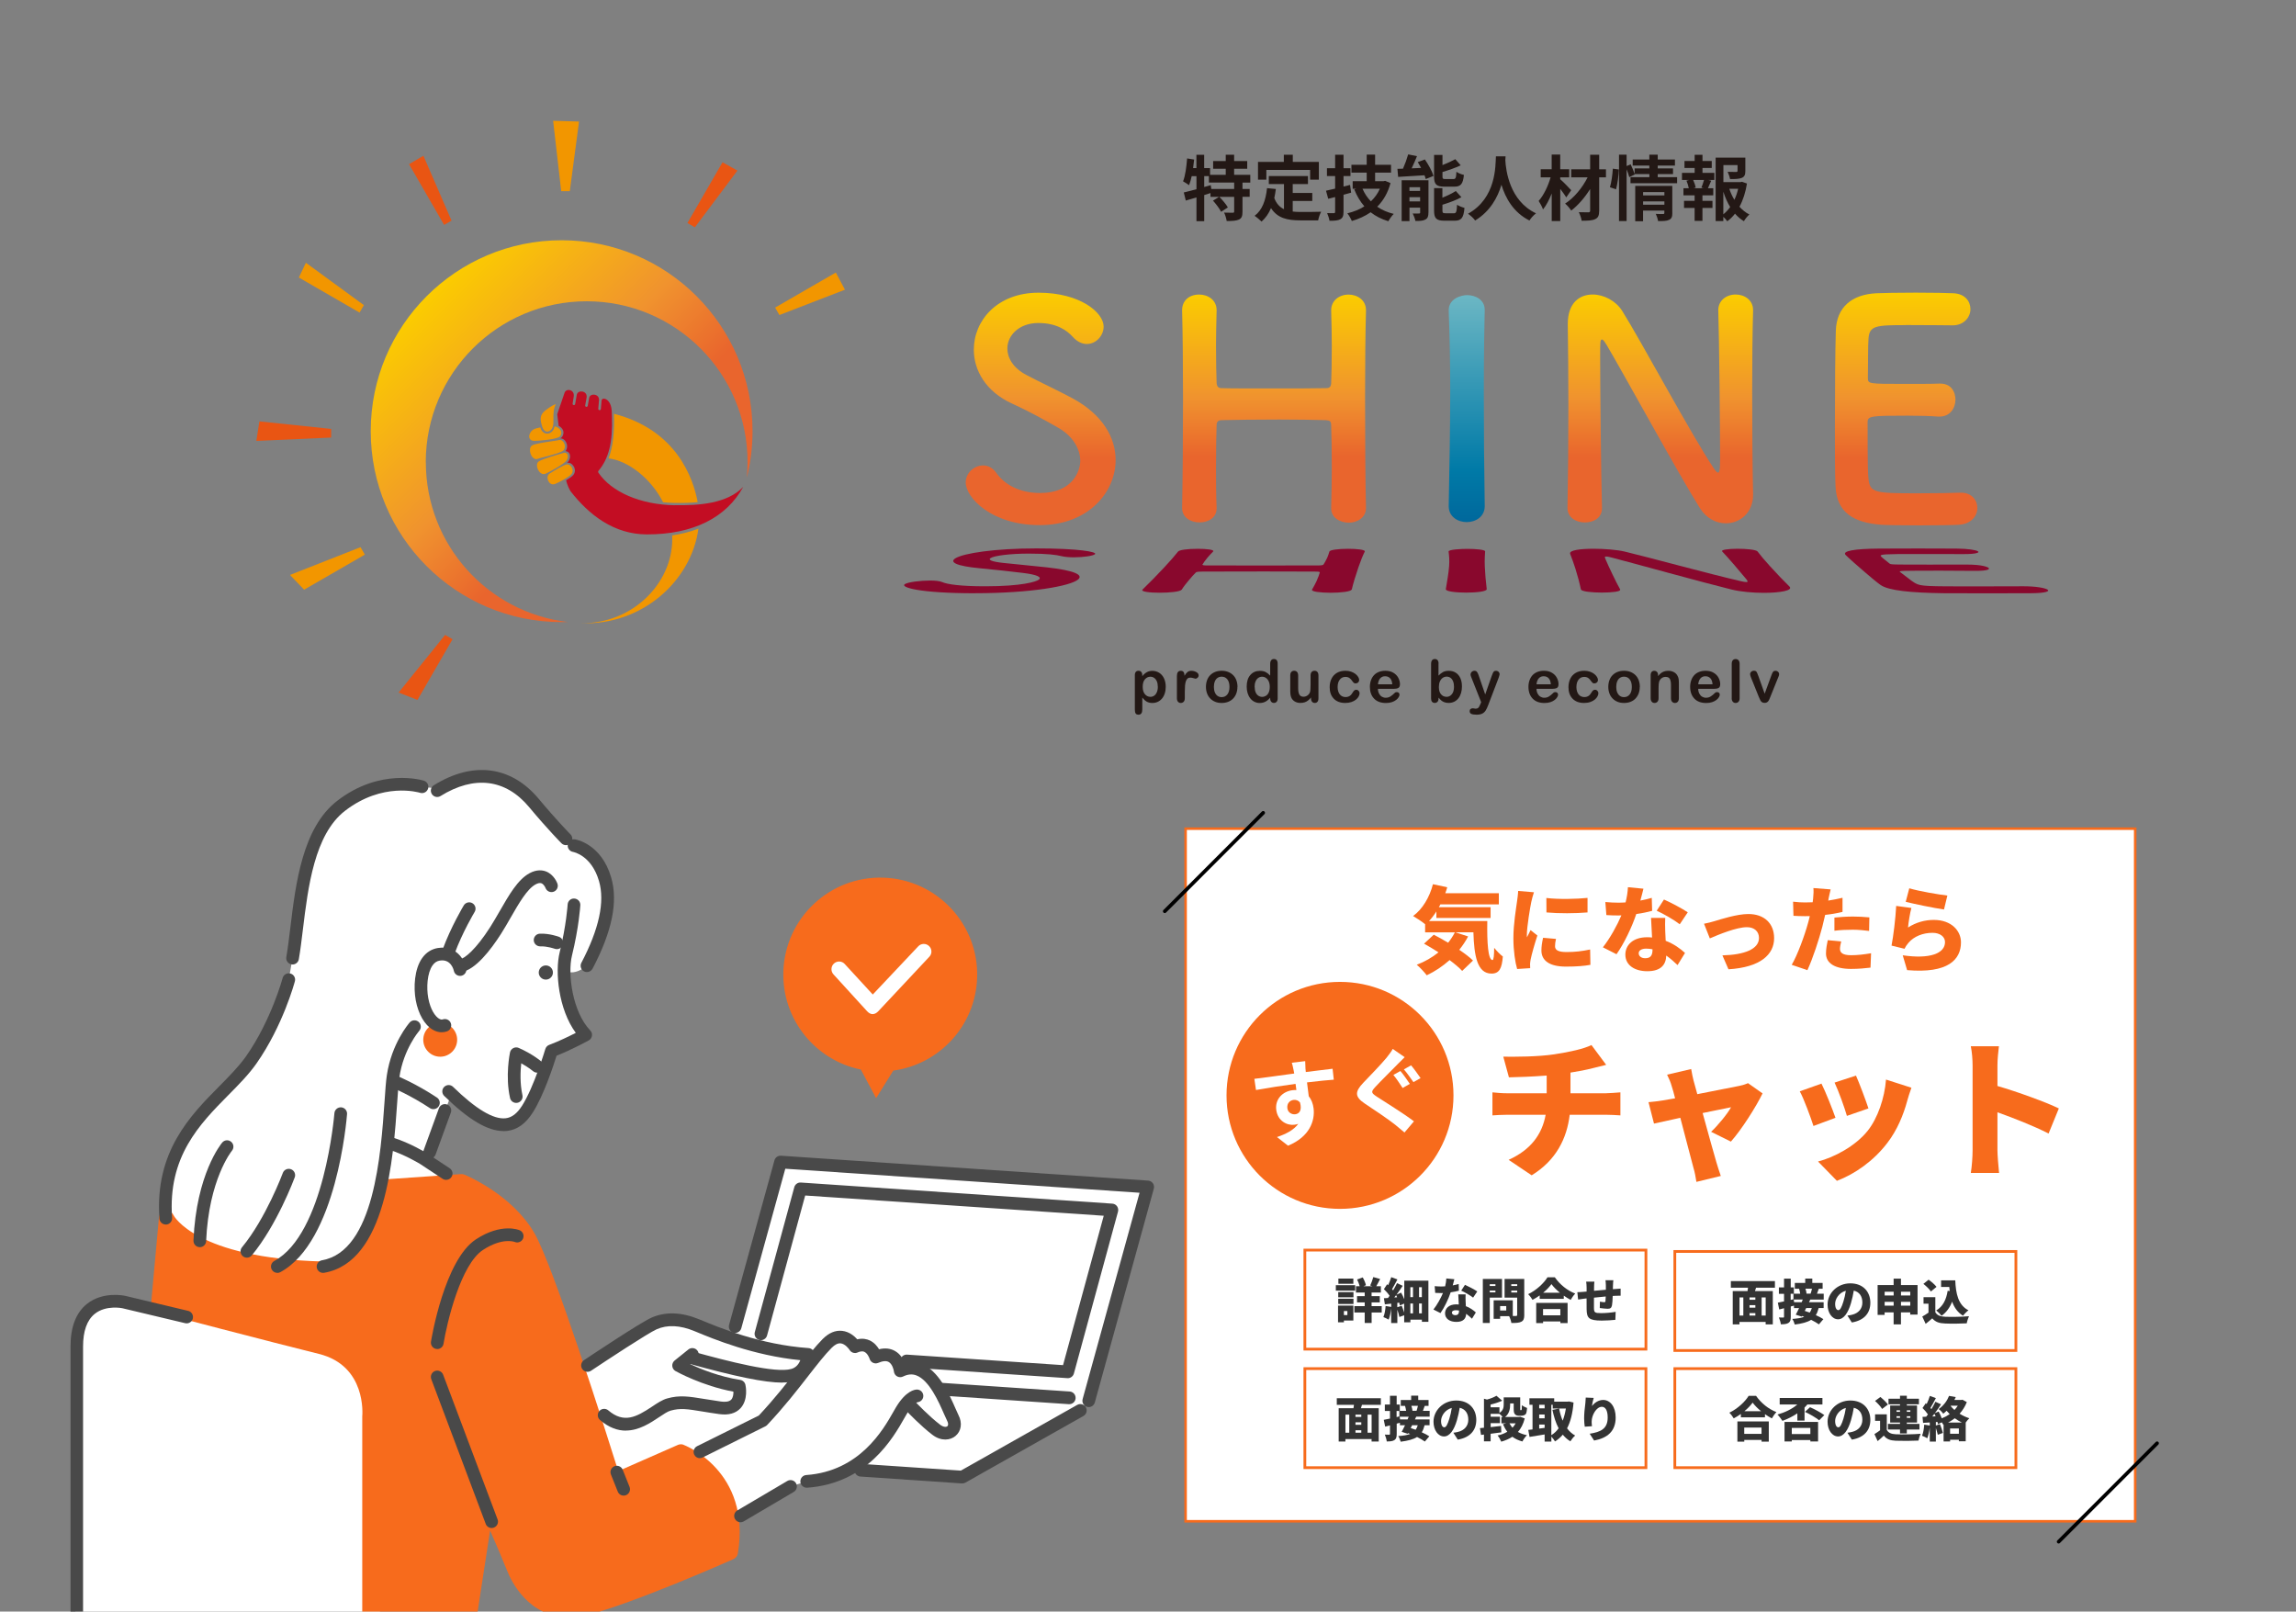 <?xml version="1.0" encoding="UTF-8"?><svg id="_レイヤー_1" xmlns="http://www.w3.org/2000/svg" xmlns:xlink="http://www.w3.org/1999/xlink" viewBox="0 0 607 426"><rect x="0" y="0" width="607" height="426" fill="#808080" stroke="none"/><defs><style>.cls-1{fill:url(#_名称未設定グラデーション_9-2);}.cls-1,.cls-2,.cls-3,.cls-4,.cls-5,.cls-6,.cls-7,.cls-8,.cls-9,.cls-10,.cls-11,.cls-12,.cls-13,.cls-14,.cls-15,.cls-16{stroke-width:0px;}.cls-2{fill:#231815;}.cls-3,.cls-17,.cls-18{fill:none;}.cls-4{fill:url(#_名称未設定グラデーション_209);}.cls-5{fill:#f29600;}.cls-6{fill:#333;}.cls-7{fill:#494949;}.cls-8,.cls-19{fill:#fff;}.cls-17{stroke:#000;stroke-linecap:round;stroke-linejoin:round;stroke-width:.96px;}.cls-19{stroke-width:.67px;}.cls-19,.cls-18{stroke:#f76b1c;stroke-miterlimit:10;}.cls-9{fill:#c30d23;}.cls-20{clip-path:url(#clippath);}.cls-10{fill:url(#_名称未設定グラデーション_9-4);}.cls-18{stroke-width:.73px;}.cls-11{fill:url(#_名称未設定グラデーション_9-5);}.cls-12{fill:#89082d;}.cls-13{fill:url(#_名称未設定グラデーション_9-3);}.cls-14{fill:#f76b1c;}.cls-15{fill:url(#_名称未設定グラデーション_9);}.cls-16{fill:#e95513;}</style><linearGradient id="_名称未設定グラデーション_9" x1="112.77" y1="78.29" x2="179.07" y2="144.59" gradientUnits="userSpaceOnUse"><stop offset="0" stop-color="#fbcc00"/><stop offset=".45" stop-color="#f0932e"/><stop offset=".71" stop-color="#e9652d"/></linearGradient><linearGradient id="_名称未設定グラデーション_9-2" x1="275.13" y1="77.38" x2="275.13" y2="138.81" xlink:href="#_名称未設定グラデーション_9"/><linearGradient id="_名称未設定グラデーション_9-3" x1="336.84" y1="77.85" x2="336.84" y2="138.17" xlink:href="#_名称未設定グラデーション_9"/><linearGradient id="_名称未設定グラデーション_9-4" x1="438.93" y1="77.85" x2="438.93" y2="138.33" xlink:href="#_名称未設定グラデーション_9"/><linearGradient id="_名称未設定グラデーション_9-5" x1="503.93" y1="77.38" x2="503.93" y2="138.89" xlink:href="#_名称未設定グラデーション_9"/><linearGradient id="_名称未設定グラデーション_209" x1="387.76" y1="138.01" x2="387.76" y2="78.01" gradientUnits="userSpaceOnUse"><stop offset="0" stop-color="#00689c"/><stop offset=".23" stop-color="#007aa7"/><stop offset="1" stop-color="#6cb7c4"/></linearGradient><clipPath id="clippath"><rect class="cls-3" x="6.64" y="190.11" width="316" height="235.9"/></clipPath></defs><path class="cls-16" d="m87.55,113.39v2.27c-6.59.3-13.19.6-19.78.89.27-1.72.54-3.44.81-5.16,6.32.66,12.64,1.33,18.96,1.99Z"/><path class="cls-5" d="m95.31,144.64l1.14,1.97-16.05,9.27c-1.24-1.3-2.49-2.6-3.73-3.9,6.22-2.45,12.44-4.89,18.65-7.34Z"/><path class="cls-16" d="m117.67,167.83l1.97,1.14-9.27,16.05c-1.66-.65-3.33-1.3-4.99-1.95,4.1-5.08,8.2-10.16,12.3-15.24Z"/><path class="cls-5" d="m150.64,50.54h-2.27c-.71-6.2-1.43-12.41-2.14-18.61,2.28.07,4.57.14,6.85.2-.81,6.14-1.63,12.27-2.44,18.41Z"/><path class="cls-16" d="m119.38,58.31l-1.97,1.14-9.27-16.05c1.27-.74,2.53-1.49,3.8-2.23,2.48,5.72,4.96,11.43,7.43,17.15Z"/><path class="cls-5" d="m96.2,80.66l-1.14,1.97-16.05-9.27c.62-1.3,1.24-2.6,1.86-3.9,5.11,3.73,10.22,7.47,15.33,11.2Z"/><path class="cls-5" d="m206.06,83.28l-1.14-1.97,16.05-9.27c.8,1.51,1.6,3.03,2.41,4.54-5.77,2.23-11.55,4.46-17.32,6.69Z"/><path class="cls-16" d="m183.71,60.09l-1.97-1.14,9.27-16.05c1.31.73,2.62,1.46,3.94,2.19-3.75,5-7.49,10-11.24,15Z"/><path class="cls-5" d="m160.91,121.16c5.24.69,11.16,5.27,14.39,11.6,1,.1,2.01.16,3.05.18,2.23.04,4.26-.02,6.1-.2-1.17-6.32-5.57-19.08-22.13-23.36.16,4.73-.25,8.69-1.42,11.77Z"/><path class="cls-5" d="m177.71,141.53c.02.35.02.71.02,1.07-.06,11.73-10.59,22.26-23.97,22.14,15.94.58,29-11.12,30.89-25-2.12.82-4.44,1.42-6.94,1.79Z"/><path class="cls-15" d="m112.56,122.18c0-23.49,19.04-42.54,42.54-42.54s42.54,19.04,42.54,42.54c0,1.37-.07,2.71-.19,4.05.98-3.92,1.5-8.03,1.5-12.25,0-27.87-22.6-50.47-50.47-50.47s-50.47,22.6-50.47,50.47,22.6,50.47,50.47,50.47c.54,0,1.08-.01,1.62-.03-21.13-2.48-37.52-20.44-37.52-42.24Z"/><path class="cls-9" d="m178.35,133.56c-8.99-.16-16.72-3.48-20.18-8.66-.08-.13-.07-.29.02-.41,2.77-3.25,3.85-7.62,3.58-14.57,0-.01,0-.03,0-.04l-.02-.6c-.01-.38,0-.2-.02-.59-.12-2.44-1.37-3.3-2.08-3.31,0,0,0,0,0,0-.32,0-.54.17-.61.46,0,.05,0,.1-.01.15l-.04.47c-.06.8-.14,1.65-.14,1.66-.02.18-.18.32-.37.3-.19-.02-.32-.18-.31-.37l.14-1.64c.01-.15.02-.3.03-.45,0-.08.01-.15.03-.22.04-.87-.58-1.3-1.15-1.4-.59-.1-1.3.11-1.46.82,0,0,0,0,0,0-.1.45-.38,2.09-.38,2.11-.03.18-.21.31-.39.28-.18-.03-.31-.21-.28-.39.01-.07.28-1.64.38-2.13.12-.96-.54-1.43-1.14-1.53-.59-.1-1.3.11-1.46.82-.1.45-.44,2.46-.44,2.48-.03.18-.2.31-.39.28-.18-.03-.31-.2-.28-.39l.28-1.77c.21-1.04-.36-1.61-.92-1.78-.51-.16-1.19-.03-1.47.63-.08.2-.63,1.81-1.16,3.41h-.01c-.36,1.09-.69,2.05-.78,2.33.07.43.2,1.55.37,3.05.59.31,1.04.79,1.21,1.32.12.39.15,1-.37,1.68-.09.11-.24.22-.43.32.53-.05,1.05.24,1.42.79.44.66.63,1.74,0,2.55,0,.01-.02.03-.04.04.41,0,.77.18.99.52.34.51.39,1.41-.27,2.27-.07.09-.16.19-.28.29.62-.12,1.27.2,1.69.84.5.75.5,1.67,0,2.32-.33.43-1.12.97-1.95,1.46,0,.03.01.06.02.09.13.52.32,1.11.6,1.74.17.38.35.72.52,1.02,4.92,6.31,11.47,11.39,20.08,11.45,0,0,.1,0,.22,0,12.12,0,20.93-4.41,25.38-12.56-4.18,4.4-11.63,4.96-18.14,4.84Z"/><path class="cls-5" d="m149.98,122.75c-.08,0-.16.01-.24.03-.93.25-3.22,1.61-4.45,2.41-.64.42-.65,1.36-.29,2.03.31.57.94,1.05,1.8.69.97-.41,3.66-1.8,4.29-2.62.48-.63.3-1.4-.01-1.86-.29-.43-.7-.68-1.11-.68Z"/><path class="cls-5" d="m149,119.73c-1.11.29-5.48,1.53-6.57,2.25-.63.41-.56,1.48-.13,2.28.38.7,1.09,1.32,1.96.95.83-.35,4.77-2.51,5.43-3.37.54-.7.51-1.43.26-1.81-.15-.23-.38-.35-.65-.35-.09,0-.19.01-.29.04Z"/><path class="cls-5" d="m145.89,116.64c-1.8.26-4.52.65-5.27,1.14-.68.45-.62,1.72-.14,2.62.17.31.78,1.28,1.77.86.25-.11.89-.27,1.7-.48,1.73-.45,4.62-1.19,5.07-1.78.5-.66.34-1.54-.02-2.09-.27-.4-.62-.62-.98-.62-.07,0-.15,0-.22.03-.32.08-1.02.19-1.91.31Z"/><path class="cls-5" d="m148.32,114.03c-.17-.55-.7-1.03-1.4-1.25-.08-.03-.19-.05-.31-.06-.18.82-.58,1.54-1.47,1.83-.59.19-1.22.03-1.65-.41-.32-.32-.52-.73-.66-1.16-.8.15-1.5.35-1.87.59-.75.49-1.21,1.5-1,2.2.15.5.61.77,1.34.77,1.25,0,6.15-.43,6.73-1.19.33-.43.44-.89.3-1.32Z"/><path class="cls-5" d="m146.89,106.94s.03-.06.04-.1c-.57.18-1.1.48-1.6.82-.59.4-1.21.82-1.7,1.34-.46.49-.7,1.08-.69,1.76,0,.63.17,1.28.36,1.89.15.47.37,1,.81,1.28.5.32,1.12.14,1.53-.26.45-.44.61-1.1.65-1.71.05-.72-.02-1.45.01-2.17.03-.64.08-1.3.25-1.92.08-.32.21-.62.35-.92Z"/><path class="cls-1" d="m274.89,138.81c-12.92,0-19.58-7.37-19.58-11.26,0-2.62,2.3-4.52,4.6-4.52,1.27,0,2.54.63,3.49,1.98,2.06,2.93,5.95,5.31,11.57,5.31,8.72,0,10.62-5.95,10.62-8.48,0-3.17-1.9-6.58-6.02-8.88-3.49-1.98-7.77-4.36-11.97-6.26-6.98-3.17-10.15-8.8-10.15-14.27,0-7.69,6.18-15.06,17.12-15.06s17.2,5.23,17.2,8.96c0,2.38-1.98,4.6-4.44,4.6-1.19,0-2.54-.56-3.73-1.9-1.51-1.66-4.2-3.65-9.12-3.65s-8.16,3.17-8.16,6.74c0,2.46,1.51,5.15,4.99,6.98,3.25,1.74,8.72,4.28,12.37,6.26,7.93,4.36,11.26,10.38,11.26,16.25,0,8.48-7.21,17.2-20.05,17.2Z"/><path class="cls-13" d="m361.13,134.29c0,2.54-2.3,3.88-4.6,3.88-2.3-.08-4.6-1.27-4.6-3.8v-.16c.08-3.57.16-7.13.16-10.38,0-4.99-.08-9.12-.16-11.26,0-1.27-.32-1.43-1.51-1.51-2.77-.08-7.45-.16-12.21-.16-5.87,0-11.97.08-15.06.16-.63,0-1.51.08-1.51,1.27-.08,2.06-.16,6.26-.16,11.49,0,3.17,0,6.74.16,10.38v.16c0,2.54-2.22,3.73-4.52,3.73s-4.6-1.27-4.6-3.8v-.08c.16-8.4.24-18.87.24-28.77,0-8.88-.08-17.28-.24-23.3-.08-2.54,1.74-4.28,4.52-4.28,2.3,0,4.6,1.43,4.6,4.12v.16c-.08,3.17-.16,6.34-.16,9.12,0,4.28.08,7.85.16,9.83,0,1.19.63,1.51,1.27,1.51,1.98.08,7.45.08,13.16.08s11.73,0,14.59-.08c.95,0,1.27-.55,1.27-1.43.08-1.9.16-5.47.16-9.83,0-2.85-.08-6.02-.16-9.19-.08-2.62,2.06-4.28,4.6-4.28,2.3,0,4.6,1.43,4.6,4.12v.16c-.16,5.79-.24,14.27-.24,22.91,0,11.1.08,22.51.24,29.17v.08Z"/><path class="cls-10" d="m414.4,134.21c.16-8.16.24-17.76.24-26.87,0-7.93-.08-15.46-.16-21.4v-.32c0-5.55,3.09-7.77,6.58-7.77,2.93,0,6.1,1.66,7.77,4.28,4.99,7.93,18.23,32.66,24.26,41.69.48.71.87,1.11,1.11,1.11s.55-.24.55-3.33c0-7.45-.24-32.18-.48-39.47-.08-2.62,2.06-4.28,4.6-4.28,2.3,0,4.6,1.43,4.6,4.12v.16c-.16,5.55-.24,13.24-.24,21.16,0,10.07.08,20.45.24,27.35v.16c0,4.76-3.49,7.53-7.21,7.53-2.54,0-5.07-1.27-6.82-3.96-5.55-8.8-20.37-35.91-24.65-43.12-.32-.48-.87-1.51-1.27-1.51-.48,0-.48.79-.48,4.44,0,8.24.24,31.63.48,40.03v.16c0,2.54-2.22,3.73-4.52,3.73s-4.6-1.27-4.6-3.8v-.08Z"/><path class="cls-11" d="m503.81,85.94c-7.93,0-9.59.16-9.83,3.57-.16,1.9-.08,5.79-.16,10.38,0,1.59.08,1.59,9.83,1.59,3.65,0,7.45,0,8.88-.08,4.44-.24,4.44,3.96,4.44,4.2,0,2.3-1.43,4.52-4.2,4.52h-.4c-1.98-.16-4.99-.24-8.01-.24-9.83,0-10.62.08-10.62,1.74,0,11.81.08,13.63.24,14.98.4,3.65,1.66,3.8,12.84,3.8,4.68,0,9.75-.08,11.26-.16h.4c2.77,0,4.28,1.98,4.28,4.04s-1.59,4.28-4.99,4.44c-1.03.08-5.63.16-10.23.16s-9.12-.08-10.15-.16c-7.29-.56-11.81-3.17-12.13-10.15-.16-3.33-.16-9.2-.16-15.62,0-9.67.08-20.45.24-25.44.16-6.34,4.28-9.67,10.7-9.99,1.43-.08,5.95-.16,10.38-.16s8.88.08,10.07.16c3.01.16,4.44,2.14,4.44,4.2s-1.66,4.28-4.68,4.28c0,0-7.05-.08-12.44-.08Z"/><path class="cls-4" d="m392.47,84.43c.02-.8.03-1.6.05-2.38v-.16c0-2.62-2.38-3.88-4.68-3.88-1.43,0-4.99.87-4.84,4.2.24,6.42.4,13.63.4,21.16,0,10.23-.24,20.85-.4,30.36v.08c0,2.77,2.38,4.2,4.76,4.2s4.76-1.43,4.76-4.2v-.08c-.16-9.75-.24-20.05-.24-29.96,0-4.68.03-9.27.09-13.63l.1-5.71Z"/><path class="cls-12" d="m257.8,156.82c-14.86,0-19.91-1.6-18.57-2.42.89-.54,4.08-.94,6.63-.94,1.41,0,2.61.13,3.24.41,1.37.61,5,1.11,11.34,1.11,9.83,0,13.55-1.24,14.21-1.76.81-.64-.4-1.32-4.29-1.78-3.25-.39-7.21-.85-11.18-1.21-6.52-.6-8.2-1.65-6.61-2.64,2.18-1.36,10.43-2.62,21.43-2.62s16.23.89,15.47,1.54c-.5.42-3.01.81-5.56.81-1.23,0-2.5-.1-3.42-.34-1.17-.29-3.47-.64-8.49-.64s-9.18.56-10.13,1.19c-.66.44.18.93,3.35,1.27,2.97.32,8.11.8,11.5,1.17,7.46.83,9.69,2.01,8.33,3.19-2.03,1.76-12.49,3.65-27.26,3.65Z"/><path class="cls-12" d="m357.33,155.84c-.19.55-2.93.85-5.57.85-2.63-.02-5.15-.28-4.9-.83l.02-.03c.44-.76.86-1.51,1.17-2.19.46-1.02.74-1.84.85-2.26.11-.25-.22-.28-1.49-.29-2.99-.02-8.03-.03-13.16-.03-6.33,0-12.93.02-16.28.03-.69,0-1.64.02-1.83.25-.42.4-1.2,1.24-2.07,2.31-.54.66-1.16,1.41-1.63,2.19l-.03.03c-.45.55-3.22.81-5.86.81s-5.02-.28-4.5-.83l.02-.02c1.84-1.78,3.91-3.9,5.7-5.82,1.54-1.65,2.86-3.16,3.68-4.21.33-.43,2.44-.73,5.23-.73,2.31,0,4.43.24,4.05.7l-.02.03c-.53.55-1.07,1.1-1.48,1.6-.64.77-1.09,1.42-1.31,1.79-.18.22.44.28,1.11.28,2.09.01,7.89.01,13.94.01s12.44,0,15.47-.01c1.01,0,1.39-.1,1.47-.27.24-.35.62-1.01.98-1.79.23-.51.4-1.06.57-1.61.12-.45,2.4-.73,4.96-.73,2.31,0,4.54.24,4.39.7v.03c-.52,1.01-1.12,2.53-1.67,4.13-.74,2.15-1.45,4.48-1.76,5.9v.02Z"/><path class="cls-12" d="m417.95,155.82c-.36-1.73-.88-3.68-1.44-5.46-.47-1.49-.98-2.86-1.39-3.91l-.02-.06c-.3-.96,2.7-1.33,6.21-1.33,2.95,0,6.27.28,8.17.73,5.83,1.38,22.78,6.02,30.77,7.84.64.15,1.15.23,1.42.23s.58-.05.07-.68c-1.2-1.49-5.16-6.11-6.42-7.39-.44-.45,1.49-.73,4.05-.73,2.31,0,4.85.24,5.27.7l.02.03c.71.96,1.88,2.34,3.21,3.8,1.75,1.93,3.74,4.02,5.22,5.46l.03.03c.93,1.02-2.53,1.63-6.81,1.63-2.91,0-6.04-.28-8.47-.86-7.57-1.86-26.69-7.16-31.76-8.47-.36-.08-1.02-.27-1.43-.27-.49,0-.43.14-.16.79.63,1.52,2.81,6.13,3.83,7.9v.03c.25.55-2.19.81-4.83.81s-5.37-.28-5.54-.83v-.02Z"/><path class="cls-12" d="m506.54,146.45c-8.11,0-9.78.03-9.25.63.27.34,1.25,1.04,2.25,1.88.38.29.46.29,10.77.29,3.86,0,7.88,0,9.37-.01,4.62-.04,5.86.75,5.93.79.69.44-.18.87-3.17.87h-.43c-2.18-.03-5.45-.05-8.69-.05-10.59,0-11.42.02-11.01.34,3.03,2.36,3.59,2.74,4.13,3.02,1.43.77,2.9.8,15.51.8,5.28,0,10.97-.02,12.64-.03h.45c3.13,0,5.52.42,6.24.86s-.3.93-4.16.97c-1.16.02-6.42.03-11.71.03s-10.51-.02-11.72-.03c-8.54-.12-14.4-.69-16.52-2.18-.99-.69-2.4-1.89-3.9-3.17-2.18-1.86-4.42-3.84-5.3-4.72-1.13-1.1,2.35-1.67,8.74-1.72,1.42-.01,5.94-.03,10.41-.03s8.95.01,10.16.03c3.07.03,5.05.36,5.62.71s-.51.74-3.59.74c0,0-7.24-.01-12.76-.01Z"/><path class="cls-12" d="m392.59,146.19c.01-.14.02-.28.04-.41v-.03c-.02-.45-2.42-.66-4.74-.66-1.44,0-5.04.15-4.92.72.16,1.12.24,2.41.14,3.8-.14,1.97-.55,4.1-.87,6.11v.02c-.05.6,2.66.91,5.39.91s5.45-.31,5.42-.91v-.02c-.26-2.05-.43-4.13-.51-6.03-.03-.87-.04-1.71,0-2.49l.06-1Z"/><path class="cls-2" d="m301.99,178.49v.25c.39-.49.8-.84,1.23-1.07.42-.23.9-.34,1.44-.34.64,0,1.24.17,1.78.5.54.33.97.82,1.28,1.46.31.64.47,1.39.47,2.27,0,.64-.09,1.23-.27,1.77-.18.54-.43.99-.75,1.36-.32.37-.69.65-1.12.84-.43.2-.9.29-1.39.29-.6,0-1.1-.12-1.51-.36s-.79-.59-1.16-1.06v3.14c0,.92-.33,1.38-1,1.38-.39,0-.65-.12-.78-.36-.13-.24-.19-.58-.19-1.04v-9.03c0-.4.09-.7.26-.89.17-.2.41-.29.71-.29s.54.1.72.3c.19.2.28.49.28.87Zm4.1,3.04c0-.55-.08-1.03-.25-1.42-.17-.4-.4-.7-.7-.91-.3-.21-.63-.32-.99-.32-.58,0-1.06.23-1.46.68-.4.45-.59,1.12-.59,2.01,0,.83.2,1.48.59,1.94.39.46.88.69,1.46.69.35,0,.67-.1.97-.3.3-.2.53-.5.71-.91.18-.4.27-.89.27-1.46Z"/><path class="cls-2" d="m313.23,182.8v1.75c0,.42-.1.74-.3.95-.2.21-.45.32-.76.32s-.55-.11-.74-.32c-.19-.21-.29-.53-.29-.95v-5.82c0-.94.34-1.41,1.02-1.41.35,0,.6.11.75.33s.24.54.25.97c.25-.43.51-.75.77-.97.26-.22.61-.33,1.05-.33s.87.11,1.28.33.62.51.62.87c0,.26-.09.47-.26.63-.18.17-.37.25-.57.25-.08,0-.26-.05-.56-.14-.29-.09-.55-.14-.78-.14-.31,0-.56.08-.75.24-.19.16-.34.4-.45.72s-.18.69-.22,1.13c-.04.44-.06.97-.06,1.6Z"/><path class="cls-2" d="m327.14,181.57c0,.62-.1,1.2-.29,1.72-.19.53-.48.98-.84,1.36s-.81.67-1.32.87c-.51.2-1.09.3-1.72.3s-1.2-.1-1.71-.31-.94-.5-1.31-.88c-.37-.38-.65-.83-.84-1.35-.19-.52-.29-1.09-.29-1.72s.1-1.21.29-1.74c.19-.53.47-.98.84-1.35.36-.37.8-.66,1.32-.86.52-.2,1.09-.3,1.71-.3s1.21.1,1.72.31c.52.2.96.5,1.33.87s.65.83.84,1.35c.19.52.29,1.1.29,1.72Zm-2.1,0c0-.85-.19-1.52-.56-1.99s-.88-.71-1.51-.71c-.41,0-.77.11-1.08.32-.31.21-.55.52-.72.94s-.25.9-.25,1.45.08,1.02.25,1.43c.17.41.4.72.71.94.31.22.67.33,1.09.33.63,0,1.14-.24,1.51-.72.38-.48.56-1.14.56-1.98Z"/><path class="cls-2" d="m335.81,184.63v-.21c-.28.32-.56.58-.83.79-.27.2-.57.35-.89.46-.32.1-.67.16-1.05.16-.5,0-.96-.11-1.39-.32-.43-.21-.8-.51-1.11-.91-.31-.39-.55-.86-.71-1.39s-.24-1.11-.24-1.72c0-1.31.32-2.33.96-3.06.64-.73,1.48-1.1,2.52-1.1.6,0,1.11.1,1.52.31.41.21.82.53,1.21.95v-3.09c0-.43.09-.75.26-.97.17-.22.41-.33.73-.33s.56.1.73.3c.17.2.26.5.26.89v9.22c0,.4-.09.7-.28.9s-.42.3-.71.3-.52-.1-.71-.31c-.19-.21-.28-.5-.28-.89Zm-4.11-3.07c0,.57.09,1.05.26,1.45s.42.7.72.9c.31.2.64.3,1,.3s.7-.1,1.01-.29c.3-.19.55-.49.73-.88.18-.4.27-.89.27-1.48,0-.56-.09-1.04-.27-1.44-.18-.4-.43-.71-.74-.92-.31-.21-.65-.32-1.02-.32s-.73.11-1.03.33c-.3.22-.54.53-.7.93-.17.41-.25.88-.25,1.41Z"/><path class="cls-2" d="m346.6,184.64v-.27c-.25.32-.51.58-.79.8s-.58.37-.9.48c-.33.1-.7.16-1.12.16-.51,0-.96-.1-1.36-.31-.4-.21-.71-.5-.93-.87-.26-.44-.39-1.08-.39-1.92v-4.15c0-.42.09-.73.28-.94.19-.21.44-.31.75-.31s.57.1.77.31c.19.21.29.52.29.93v3.35c0,.49.04.89.12,1.22.08.33.23.59.44.77.21.19.5.28.86.28s.68-.1,1-.31c.31-.21.54-.48.68-.82.12-.3.18-.95.18-1.95v-2.54c0-.41.1-.73.29-.93.19-.21.45-.31.76-.31s.56.1.75.31c.19.21.28.52.28.94v6.06c0,.4-.09.7-.27.9-.18.2-.42.3-.7.3s-.52-.1-.71-.31c-.19-.21-.28-.5-.28-.87Z"/><path class="cls-2" d="m359.44,183.23c0,.26-.08.54-.23.84s-.39.58-.71.85c-.32.27-.72.48-1.21.65-.49.16-1.03.25-1.64.25-1.29,0-2.3-.38-3.03-1.13-.73-.75-1.09-1.76-1.09-3.03,0-.86.17-1.62.5-2.28.33-.66.81-1.17,1.44-1.53.63-.36,1.38-.54,2.25-.54.54,0,1.04.08,1.49.24.45.16.84.36,1.15.61.31.25.55.52.72.8.17.28.25.55.25.79s-.09.46-.28.64-.41.26-.68.26c-.17,0-.32-.04-.43-.13-.12-.09-.24-.23-.39-.43-.26-.39-.52-.68-.8-.87s-.63-.29-1.06-.29c-.62,0-1.12.24-1.49.72-.38.48-.57,1.14-.57,1.98,0,.39.05.75.15,1.08.1.33.24.61.42.84.18.23.41.41.67.53.26.12.55.18.86.18.42,0,.78-.1,1.08-.29.3-.19.56-.49.79-.89.13-.23.27-.42.41-.55.15-.13.33-.2.54-.2.26,0,.47.1.64.29s.25.4.25.62Z"/><path class="cls-2" d="m368.38,182.08h-4.09c0,.48.1.89.29,1.26.19.36.43.64.74.82.31.18.65.28,1.02.28.25,0,.48-.03.69-.09.21-.06.41-.15.6-.28.19-.13.37-.26.54-.4s.38-.34.64-.58c.11-.09.26-.14.46-.14.21,0,.39.06.52.18s.2.28.2.5c0,.19-.07.41-.22.66-.15.25-.37.5-.67.73-.3.23-.67.43-1.13.58-.45.15-.97.23-1.56.23-1.34,0-2.39-.38-3.13-1.15-.75-.77-1.12-1.81-1.12-3.12,0-.62.09-1.19.28-1.72.18-.53.45-.98.8-1.36s.79-.67,1.3-.87c.52-.2,1.09-.3,1.72-.3.82,0,1.52.17,2.1.52.58.34,1.02.79,1.31,1.34.29.55.44,1.1.44,1.67,0,.53-.15.87-.45,1.02-.3.16-.73.23-1.27.23Zm-4.09-1.19h3.79c-.05-.72-.24-1.25-.58-1.6-.33-.36-.78-.53-1.32-.53s-.95.18-1.28.54c-.33.36-.54.89-.61,1.6Z"/><path class="cls-2" d="m380.3,175.4v3.19c.39-.41.79-.72,1.2-.94.41-.22.91-.33,1.52-.33.69,0,1.3.16,1.83.49.52.33.93.81,1.22,1.43.29.63.43,1.37.43,2.23,0,.63-.08,1.21-.24,1.74-.16.53-.39.99-.7,1.38s-.68.69-1.11.9c-.44.21-.92.32-1.44.32-.32,0-.62-.04-.91-.11-.28-.08-.53-.18-.72-.3-.2-.13-.37-.25-.51-.39-.14-.13-.33-.33-.56-.6v.21c0,.39-.09.69-.28.89-.19.2-.43.3-.72.3s-.53-.1-.71-.3c-.18-.2-.26-.5-.26-.89v-9.13c0-.42.09-.74.26-.96.17-.22.41-.33.72-.33.32,0,.57.1.74.31.17.21.26.5.26.89Zm.1,6.21c0,.83.19,1.47.57,1.92.38.45.88.67,1.5.67.53,0,.98-.23,1.36-.69.38-.46.57-1.11.57-1.97,0-.55-.08-1.03-.24-1.43s-.38-.71-.67-.92c-.29-.22-.63-.33-1.02-.33s-.75.11-1.06.33c-.31.22-.56.53-.74.94-.18.41-.27.9-.27,1.47Z"/><path class="cls-2" d="m391.39,186.08l.19-.47-2.57-6.48c-.16-.37-.24-.64-.24-.81,0-.18.05-.34.14-.5s.22-.28.38-.37c.16-.09.33-.14.5-.14.3,0,.53.1.68.29.15.19.29.47.41.82l1.77,5.15,1.68-4.79c.13-.39.25-.69.36-.91s.22-.37.34-.44c.12-.08.29-.11.51-.11.16,0,.31.04.46.13.15.08.26.2.34.34.08.14.12.29.12.45-.02.1-.05.23-.1.41s-.1.36-.17.54l-2.73,7.14c-.23.63-.46,1.12-.69,1.48s-.52.63-.89.82c-.37.19-.87.29-1.5.29s-1.07-.07-1.38-.2-.46-.38-.46-.73c0-.24.07-.43.22-.56.15-.13.36-.2.65-.2.11,0,.22.02.33.05.13.03.25.05.34.05.24,0,.43-.04.57-.11s.26-.2.37-.37c.11-.18.24-.44.38-.78Z"/><path class="cls-2" d="m410.3,182.08h-4.09c0,.48.1.89.29,1.26.19.36.43.64.74.82.31.18.65.28,1.02.28.25,0,.48-.03.69-.09.21-.06.41-.15.6-.28.19-.13.37-.26.54-.4s.38-.34.64-.58c.11-.09.26-.14.46-.14.21,0,.39.06.52.18s.2.28.2.5c0,.19-.07.41-.22.66-.15.25-.37.5-.67.73-.3.23-.67.43-1.13.58-.45.15-.97.23-1.56.23-1.34,0-2.39-.38-3.13-1.15s-1.12-1.81-1.12-3.12c0-.62.09-1.19.28-1.72.18-.53.45-.98.8-1.36s.79-.67,1.3-.87c.52-.2,1.09-.3,1.72-.3.82,0,1.52.17,2.1.52.58.34,1.02.79,1.31,1.34.29.55.44,1.1.44,1.67,0,.53-.15.87-.45,1.02-.3.16-.73.23-1.27.23Zm-4.09-1.19h3.79c-.05-.72-.24-1.25-.58-1.6-.33-.36-.78-.53-1.32-.53s-.95.18-1.28.54c-.33.36-.54.89-.61,1.6Z"/><path class="cls-2" d="m422.57,183.23c0,.26-.08.54-.23.84-.16.3-.39.58-.71.85-.32.27-.72.48-1.21.65s-1.03.25-1.64.25c-1.29,0-2.3-.38-3.03-1.13-.73-.75-1.09-1.76-1.09-3.03,0-.86.17-1.62.5-2.28s.81-1.17,1.44-1.53c.63-.36,1.38-.54,2.25-.54.54,0,1.04.08,1.49.24.45.16.84.36,1.15.61.31.25.55.52.72.8.17.28.25.55.25.79s-.09.46-.28.64c-.19.17-.41.26-.68.26-.17,0-.32-.04-.43-.13-.12-.09-.24-.23-.39-.43-.26-.39-.52-.68-.8-.87-.28-.19-.63-.29-1.06-.29-.62,0-1.12.24-1.49.72-.38.48-.57,1.14-.57,1.98,0,.39.05.75.15,1.08.1.33.24.61.42.84.18.23.41.41.67.53.26.12.55.18.86.18.42,0,.78-.1,1.08-.29.3-.19.56-.49.79-.89.13-.23.27-.42.41-.55s.33-.2.54-.2c.26,0,.47.1.64.29s.25.4.25.62Z"/><path class="cls-2" d="m433.51,181.57c0,.62-.1,1.2-.29,1.72s-.48.98-.84,1.36-.81.67-1.32.87c-.51.2-1.09.3-1.72.3s-1.2-.1-1.71-.31-.94-.5-1.31-.88c-.37-.38-.65-.83-.84-1.35-.19-.52-.29-1.09-.29-1.72s.1-1.21.29-1.74.47-.98.84-1.35.8-.66,1.32-.86c.52-.2,1.09-.3,1.71-.3s1.21.1,1.72.31.96.5,1.33.87.65.83.84,1.35c.19.52.29,1.1.29,1.72Zm-2.1,0c0-.85-.19-1.52-.56-1.99-.38-.48-.88-.71-1.51-.71-.41,0-.77.11-1.08.32-.31.21-.55.52-.72.94s-.25.9-.25,1.45.08,1.02.25,1.43c.17.41.4.72.71.94.31.22.67.33,1.09.33.63,0,1.14-.24,1.51-.72.38-.48.56-1.14.56-1.98Z"/><path class="cls-2" d="m438.35,178.48v.25c.37-.49.77-.84,1.21-1.07.44-.23.94-.34,1.51-.34s1.04.12,1.48.36.76.58.97,1.02c.14.26.23.53.27.83s.06.67.06,1.13v3.89c0,.42-.1.74-.29.95-.19.21-.44.32-.75.32s-.56-.11-.76-.33-.29-.53-.29-.94v-3.49c0-.69-.1-1.22-.29-1.58-.19-.37-.57-.55-1.15-.55-.37,0-.71.11-1.02.33-.31.22-.53.53-.67.92-.1.31-.15.89-.15,1.75v2.62c0,.42-.1.74-.3.95-.2.21-.45.32-.76.32s-.55-.11-.74-.33-.29-.53-.29-.94v-6.05c0-.4.09-.7.26-.89.17-.2.41-.29.71-.29.18,0,.35.04.5.13s.27.22.36.39c.09.17.13.39.13.64Z"/><path class="cls-2" d="m453.05,182.08h-4.09c0,.48.1.89.29,1.26.19.36.43.64.74.82.31.18.65.28,1.02.28.25,0,.48-.03.69-.09.21-.06.41-.15.6-.28.19-.13.37-.26.54-.4s.38-.34.64-.58c.11-.09.26-.14.46-.14.21,0,.39.06.52.18s.2.28.2.5c0,.19-.07.41-.22.66-.15.25-.37.5-.67.73-.3.23-.67.43-1.13.58-.45.15-.97.23-1.56.23-1.34,0-2.39-.38-3.13-1.15s-1.12-1.81-1.12-3.12c0-.62.09-1.19.28-1.72.18-.53.45-.98.8-1.36s.79-.67,1.3-.87c.52-.2,1.09-.3,1.72-.3.82,0,1.52.17,2.1.52.58.34,1.02.79,1.31,1.34s.44,1.1.44,1.67c0,.53-.15.87-.45,1.02-.3.16-.73.23-1.27.23Zm-4.09-1.19h3.79c-.05-.72-.24-1.25-.58-1.6-.33-.36-.78-.53-1.32-.53s-.95.18-1.28.54c-.33.36-.54.89-.61,1.6Z"/><path class="cls-2" d="m457.82,184.55v-9.07c0-.42.09-.74.28-.95.19-.21.44-.32.75-.32s.57.11.77.32c.19.21.29.53.29.95v9.07c0,.42-.1.74-.3.95-.2.21-.45.32-.76.32s-.56-.11-.75-.33c-.19-.22-.29-.53-.29-.94Z"/><path class="cls-2" d="m464.84,178.62l1.69,4.75,1.82-4.96c.14-.4.28-.68.42-.85.14-.17.35-.25.63-.25.27,0,.49.09.68.27.19.18.28.39.28.62,0,.09-.02.2-.05.32-.03.12-.07.24-.12.34-.04.11-.09.23-.15.37l-2.01,4.98c-.06.14-.13.32-.22.54-.09.22-.19.41-.3.56-.11.16-.25.28-.41.36-.16.09-.36.13-.59.13-.3,0-.53-.07-.71-.2-.18-.14-.31-.28-.39-.44-.08-.16-.23-.48-.43-.95l-1.99-4.93c-.05-.12-.09-.25-.14-.37-.05-.12-.09-.25-.12-.38-.03-.13-.05-.24-.05-.33,0-.14.04-.28.13-.43.09-.14.21-.26.36-.34.15-.09.32-.13.5-.13.35,0,.59.1.72.3.13.2.27.53.43,1Z"/><path class="cls-2" d="m328.48,48.26v1.69h1.9v2.07h-1.9v3.93c0,1.13-.19,1.73-.94,2.09-.77.34-1.83.38-3.24.38-.08-.64-.38-1.6-.68-2.22.94.04,1.96.04,2.26.04.32-.02.4-.08.4-.32v-3.89h-3.93c.83.83,1.81,1.98,2.26,2.8l-1.79,1.15c-.38-.81-1.34-2.05-2.14-2.95l1.62-1h-2.28v-1c-.55.17-1.11.36-1.66.53v6.9h-2.05v-6.28c-1.02.3-1.98.58-2.82.83l-.53-2.14c.92-.21,2.09-.51,3.35-.85v-3.46h-1.26c-.19.9-.43,1.71-.7,2.39-.34-.28-1.15-.79-1.58-1.02.6-1.51.9-3.84,1.07-6.06l1.86.3c-.08.75-.17,1.51-.28,2.26h.88v-3.52h2.05v3.52h1.56v1.77h4.14v-1.6h-3.33v-2.03h3.33v-1.67h2.22v1.67h3.46v2.03h-3.46v1.6h4.27v2.07h-2.07Zm-2.2,0h-6.68v-1.71h-1.24v2.88l1.73-.49.15,1.02h6.04v-1.69Z"/><path class="cls-2" d="m341.76,55.92c.68.08,1.39.11,2.14.11,1.02,0,4.12,0,5.38-.06-.32.55-.68,1.62-.79,2.28h-4.7c-3.46,0-6.04-.56-7.77-3.24-.6,1.43-1.43,2.63-2.5,3.56-.38-.4-1.32-1.19-1.84-1.52,2.03-1.5,2.95-4.1,3.29-7.32l2.33.23c-.11.85-.24,1.64-.41,2.39.56,1.5,1.45,2.41,2.56,2.95v-6.64h-4.01v-2.13h10.35v2.13h-4.03v2.35h5.17v2.11h-5.17v2.8Zm-6.98-8.43h-2.2v-4.7h6.83v-1.88h2.37v1.88h6.89v4.7h-2.31v-2.58h-11.57v2.58Z"/><path class="cls-2" d="m357.2,50.93c-.66.19-1.33.38-2.01.55v4.5c0,1.09-.21,1.62-.85,1.98-.62.34-1.52.4-2.86.4-.08-.56-.36-1.45-.62-2.03.73.02,1.5.02,1.75.02.26,0,.36-.09.36-.38v-3.88l-1.83.45-.58-2.13c.7-.15,1.5-.32,2.41-.55v-3.33h-2.16v-2.07h2.16v-3.56h2.22v3.56h1.84v2.07h-1.84v2.78l1.73-.43.28,2.05Zm10.42-2.54c-.71,2.6-1.92,4.67-3.52,6.25,1.24.87,2.69,1.49,4.37,1.9-.47.45-1.11,1.35-1.43,1.94-1.82-.55-3.37-1.34-4.68-2.37-1.47,1.02-3.12,1.77-4.97,2.31-.24-.6-.77-1.54-1.19-2.03,1.66-.4,3.18-1,4.5-1.84-1.09-1.26-1.98-2.75-2.67-4.48l.56-.17h-.98v-2.01h3.71v-2.26h-4.04v-2.07h4.04v-2.69h2.22v2.69h4.21v2.07h-4.21v2.26h2.26l.39-.09,1.43.6Zm-7.41,1.5c.53,1.24,1.28,2.37,2.22,3.33.98-.92,1.81-2.05,2.37-3.33h-4.59Z"/><path class="cls-2" d="m376.7,42.15c.92,1.34,1.92,3.12,2.28,4.35l-2.05.83c-.08-.3-.19-.64-.34-1-2.48.17-5.04.32-6.96.43l-.19-2.13c.45,0,.94-.02,1.47-.04.53-1.19,1.05-2.63,1.37-3.78l2.33.47c-.43,1.09-.94,2.22-1.41,3.22l2.5-.11c-.28-.53-.58-1.05-.88-1.54l1.88-.7Zm.94,14.04c0,.98-.19,1.52-.81,1.84-.64.36-1.5.38-2.63.38-.11-.58-.45-1.45-.71-1.98.66.04,1.41.02,1.66,0,.23,0,.3-.06.3-.28v-1.26h-2.82v3.56h-2.07v-10.8h7.09v8.54Zm-5.02-6.7v.98h2.82v-.98h-2.82Zm2.82,3.74v-1.11h-2.82v1.11h2.82Zm6.42-3.89c-2.2,0-2.73-.66-2.73-2.73v-5.66h2.22v2.69c1.26-.49,2.5-1.07,3.39-1.56l1.43,1.62c-1.43.68-3.18,1.28-4.82,1.77v1.11c0,.68.11.75.83.75h2.05c.6,0,.73-.28.81-1.92.45.34,1.37.7,1.98.83-.25,2.41-.83,3.1-2.56,3.1h-2.6Zm2.48,7.04c.64,0,.77-.36.87-2.26.47.34,1.37.68,1.96.83-.24,2.65-.81,3.39-2.62,3.39h-2.67c-2.2,0-2.75-.64-2.75-2.71v-5.91h2.2v2.54c1.34-.55,2.63-1.17,3.54-1.77l1.49,1.64c-1.45.79-3.31,1.47-5.02,1.99v1.5c0,.66.13.75.87.75h2.14Z"/><path class="cls-2" d="m398.03,41.32c-.02.3-.04.68-.06,1.07.15,2.6,1.09,10.71,8.11,14-.7.53-1.37,1.3-1.73,1.9-4.25-2.11-6.36-5.98-7.41-9.44-1.02,3.39-2.99,7.02-6.96,9.44-.39-.58-1.13-1.26-1.88-1.79,7.51-4.16,7.24-12.7,7.38-15.18h2.56Z"/><path class="cls-2" d="m414.09,52.19c-.38-.6-.98-1.45-1.6-2.26v8.5h-2.26v-7.28c-.66,1.64-1.43,3.16-2.3,4.21-.23-.7-.75-1.64-1.15-2.24,1.34-1.51,2.52-3.99,3.16-6.25h-2.62v-2.13h2.9v-3.88h2.26v3.88h2.37v2.13h-2.37v.51c.75.62,2.48,2.43,2.9,2.9l-1.3,1.9Zm10.48-5.31h-1.79v8.8c0,1.3-.28,1.88-1.05,2.24-.75.38-1.96.43-3.58.43-.09-.64-.43-1.64-.75-2.26,1.03.04,2.2.04,2.52.04.34-.02.47-.11.47-.45v-5.72c-1.39,2.24-3.2,4.33-5,5.7-.38-.58-1.03-1.37-1.62-1.84,2.33-1.47,4.59-4.21,5.95-6.94h-4.33v-2.13h5v-3.84h2.39v3.84h1.79v2.13Z"/><path class="cls-2" d="m425.62,49.5c.4-1.28.68-3.39.77-4.91l1.58.21c-.04,1.56-.34,3.8-.73,5.25l-1.62-.55Zm17.76-2.67v1.6h-12.32v-1.6h4.99v-.81h-3.89l.04.09-1.47.71c-.13-.55-.39-1.34-.7-2.07v13.68h-2.01v-17.55h2.01v3.01l1.07-.45c.39.81.83,1.86,1.05,2.56v-1.49h3.89v-.75h-4.4v-1.6h4.4v-1.28h2.22v1.28h4.55v1.6h-4.55v.75h4.04v1.5h-4.04v.81h5.12Zm-1.26,9.48c0,.98-.19,1.5-.87,1.81-.66.32-1.6.32-2.9.32-.08-.55-.34-1.35-.6-1.9.77.06,1.66.04,1.9.04.26,0,.36-.08.36-.3v-.62h-5.63v2.82h-2.07v-9.33h9.8v7.17Zm-7.73-5.53v.88h5.63v-.88h-5.63Zm5.63,3.33v-.87h-5.63v.87h5.63Z"/><path class="cls-2" d="m450.09,45.7h3.14v1.88h-1.56l.73.19c-.32.7-.6,1.43-.87,1.99h1.41v1.88h-2.86v1.45h2.65v1.88h-2.65v3.42h-2.07v-3.42h-2.8v-1.88h2.8v-1.45h-2.95v-1.88h1.41c-.11-.6-.36-1.39-.62-2.01l.68-.17h-1.86v-1.88h3.35v-1.3h-2.69v-1.84h2.69v-1.64h2.07v1.64h2.45v1.84h-2.45v1.3Zm-.28,3.89c.23-.56.51-1.37.68-2.01h-2.86c.32.68.58,1.49.66,2.01l-.6.17h2.73l-.6-.17Zm12.04-1.09c-.36,2.28-1.02,4.38-1.98,6.15.77.85,1.64,1.56,2.62,2.05-.49.41-1.13,1.2-1.45,1.77-.88-.53-1.66-1.2-2.35-1.99-.6.77-1.28,1.45-2.05,2.01-.25-.38-.64-.81-1.04-1.17v1.11h-2.03v-16.76h7.85v3.54c0,.96-.21,1.51-.94,1.81-.71.3-1.73.32-3.1.32-.09-.6-.38-1.37-.64-1.92.92.04,1.96.04,2.24.04.28-.02.38-.08.38-.28v-1.54h-3.74v4.5h4.53l.38-.09,1.34.47Zm-6.25,8.15c.68-.55,1.28-1.19,1.81-1.92-.73-1.2-1.34-2.58-1.81-4.06v5.98Zm1.58-6.75c.34,1.04.79,2.01,1.34,2.92.43-.9.77-1.9,1-2.92h-2.33Z"/><rect class="cls-19" x="313.44" y="219.05" width="251.05" height="183.08"/><line class="cls-17" x1="333.95" y1="214.86" x2="307.93" y2="240.88"/><line class="cls-17" x1="570.27" y1="381.51" x2="544.25" y2="407.53"/><path class="cls-14" d="m410.95,278.69c4.17-.63,7.78-1.45,9.79-2.44l3.89,5.23c-1.61.39-2.79.71-3.5.87-1.85.47-3.85.86-5.94,1.18v5.46h9.39c.83,0,2.91-.16,3.81-.24v6.09c-1.18-.08-2.55-.16-3.69-.16h-9.71c-.75,6.25-3.58,12.03-10.06,16l-6.09-4.09c5.82-2.63,8.84-6.68,9.79-11.91h-10.3c-1.18,0-2.71.08-3.77.16v-6.09c1.18.12,2.48.24,3.73.24h10.61v-4.68c-3.66.28-7.51.43-9.98.47l-1.49-5.46c3.03.04,9.16.04,13.52-.63Z"/><path class="cls-14" d="m447.78,285.81c.27.94.59,2.12.94,3.42,4.64-.9,9.51-1.85,11.16-2.2.79-.16,1.65-.43,2.24-.71l3.85,2.71c-1.69,3.5-5.58,9.63-8.37,12.74l-5.23-2.59c1.77-1.65,4.36-4.79,5.27-6.49-.9.16-3.97.79-7.51,1.53,1.46,5.27,2.99,10.89,3.66,13.09.2.67.83,2.71,1.14,3.54l-6.45,1.57c-.16-1.14-.43-2.59-.79-3.77-.63-2.28-2.08-7.98-3.46-13.17-3.03.67-5.7,1.26-6.96,1.53l-1.45-5.66c1.3-.12,2.44-.24,3.81-.47.51-.08,1.69-.28,3.22-.55-.31-1.26-.63-2.4-.9-3.22-.27-1.02-.75-2.08-1.22-3.03l6.37-1.49c.16,1.06.43,2.2.67,3.22Z"/><path class="cls-14" d="m485.25,295.48l-5.82,2.16c-.67-2.12-2.56-7.27-3.62-9.16l5.74-2.04c1.1,2.2,2.91,6.76,3.7,9.04Zm18.98-4.52c-1.02,3.77-2.67,7.78-5.27,11.16-3.66,4.8-8.61,8.22-13.33,10.02l-4.99-5.11c4.17-1.06,9.91-4.05,13.17-8.18,2.59-3.26,4.44-8.61,4.8-13.48l6.72,2.16c-.55,1.53-.83,2.48-1.1,3.42Zm-10.26,2.04l-5.7,1.97c-.55-1.97-2.2-6.6-3.26-8.8l5.66-1.85c.79,1.73,2.71,6.84,3.3,8.69Z"/><path class="cls-14" d="m521.5,281.68c0-1.57-.16-3.62-.47-5.11h7.43c-.16,1.49-.39,3.22-.39,5.11v5.39c5.31,1.53,12.93,4.32,16.23,5.93l-2.71,6.64c-3.97-2.04-9.36-4.13-13.52-5.62v10.1c0,1.06.24,4.17.43,5.94h-7.47c.28-1.69.47-4.32.47-5.94v-22.44Z"/><path class="cls-14" d="m393.2,243.47c-.1,5.7.2,10.31,1.38,10.31.32-.02.42-1.28.44-3.23.69.84,1.55,1.75,2.29,2.29-.25,3.08-.89,4.52-2.99,4.52-3.8,0-4.61-4.76-4.79-10.91h-4.76l3.36,1.09c-.67,1.26-1.46,2.44-2.34,3.53,1.46.99,2.74,1.95,3.63,2.84l-2.86,2.74c-.79-.86-1.97-1.85-3.33-2.86-1.85,1.65-3.9,3.01-6.04,4.02-.54-.74-1.85-2.15-2.64-2.79,2.1-.79,4.07-1.92,5.75-3.28-1.31-.84-2.62-1.63-3.82-2.29l2.57-2.37c1.16.59,2.49,1.33,3.8,2.12.69-.86,1.28-1.78,1.78-2.74h-7.87v-2.15c-.76-.64-2.32-1.68-3.18-2.17,2.49-1.8,4.37-4.98,5.25-8.41l3.78.81c-.15.54-.32,1.06-.52,1.58h14.16v2.94h-15.45c-.12.25-.25.49-.4.74h13.67v2.86h-14.33v-1.73c-.59.94-1.26,1.8-1.95,2.54h15.42Z"/><path class="cls-14" d="m404.84,238.38c-.27,1.28-1.18,6.51-1.18,8.81,0,.07,0,.47.02.57.35-.69.64-1.18.96-1.9l1.8,1.43c-.74,2.24-1.5,4.96-1.78,6.34-.07.37-.15.96-.15,1.18,0,.27,0,.72.03,1.11l-3.45.22c-.49-1.65-.99-4.76-.99-8.12,0-3.78.72-7.9.96-9.72.1-.74.27-1.85.3-2.79l4.17.35c-.22.57-.59,2.07-.69,2.52Zm6.27,11.77c0,1.09,1.04,1.51,3.06,1.51,2.2,0,3.97-.2,6.22-.67l.07,4.05c-1.63.3-3.58.47-6.49.47-4.32,0-6.46-1.6-6.46-4.24,0-1.06.15-2.1.44-3.38l3.41.3c-.17.79-.25,1.33-.25,1.97Zm8.59-12.81v3.85c-3.23.27-7.55.3-10.86,0l-.02-3.82c3.23.4,8.12.27,10.88-.02Z"/><path class="cls-14" d="m433.65,238.06c1.16-.22,2.2-.47,3.03-.72l.1,3.43c-1.01.27-2.52.62-4.19.84-1.16,3.48-3.23,7.8-5.23,10.63l-3.6-1.83c1.92-2.42,3.8-5.87,4.89-8.44-.27.02-.52.02-.79.02-1.04,0-2.05-.02-3.18-.1l-.27-3.45c1.13.12,2.62.17,3.43.17.64,0,1.28-.02,1.92-.07.34-1.33.57-2.76.62-4.02l4.1.4c-.17.76-.47,1.9-.81,3.13Zm6.59,8.04c.03.59.07,1.55.12,2.59,2.15.81,3.87,2.07,5.11,3.21l-1.97,3.21c-.77-.72-1.78-1.68-2.99-2.52-.07,2.37-1.36,4.14-5.01,4.14-3.26,0-5.8-1.53-5.8-4.39,0-2.47,1.95-4.59,5.75-4.59.44,0,.89.02,1.31.07-.1-1.75-.2-3.8-.27-5.18h3.75c-.07,1.06-.02,2.25,0,3.45Zm-5.28,7.2c1.48,0,1.92-.86,1.92-2.25v-.12c-.54-.1-1.08-.17-1.68-.17-1.21,0-1.97.49-1.97,1.21,0,.79.69,1.33,1.73,1.33Zm3.03-12.56l1.92-2.96c1.78.77,4.96,2.47,6.29,3.38l-2.12,3.16c-1.48-1.16-4.37-2.81-6.09-3.58Z"/><path class="cls-14" d="m453.29,243.49c1.65-.49,5.9-1.88,8.93-1.88,4.15,0,6.81,2.44,6.81,6.39,0,4.29-3.58,7.7-12.07,8.22l-1.6-3.68c5.8-.15,9.67-1.63,9.67-4.61,0-1.7-1.23-2.84-3.18-2.84-2.76,0-7.4,1.92-9.82,2.96l-1.53-3.87c.74-.12,2.07-.47,2.79-.69Z"/><path class="cls-14" d="m483.43,237.64c-.02.12-.05.27-.1.42,1.26-.2,2.52-.44,3.78-.74v3.73c-1.41.35-2.99.62-4.59.79-.25,1.06-.49,2.12-.74,3.11-.89,3.43-2.54,8.44-3.95,11.5l-4.15-1.41c1.46-2.44,3.41-7.7,4.34-11.13.15-.57.32-1.16.44-1.75-.44.02-.86.02-1.26.02-1.26,0-2.22-.05-3.06-.1l-.1-3.73c1.33.15,2.12.2,3.18.2.67,0,1.31-.02,2-.05.05-.37.1-.69.12-.99.12-1.04.15-2.15.07-2.76l4.56.35c-.2.77-.44,1.97-.57,2.54Zm3.01,13.18c0,1.04.76,1.68,2.94,1.68,1.68,0,3.38-.2,5.28-.52l-.15,3.8c-1.41.17-3.08.34-5.16.34-4.32,0-6.61-1.55-6.61-4.07,0-1.26.27-2.59.47-3.53l3.55.35c-.17.64-.32,1.46-.32,1.95Zm3.4-8.54c1.38,0,2.86.07,4.37.22l-.07,3.58c-1.23-.15-2.76-.32-4.29-.32-1.78,0-3.31.07-4.88.27v-3.48c1.43-.15,3.28-.27,4.88-.27Z"/><path class="cls-14" d="m504.44,245.17c2.15-1.38,4.47-2,6.83-2,4.64,0,7.16,2.89,7.16,5.92,0,4.56-3.38,8.29-14.24,7.35l-1.16-3.92c7.2,1.06,11.18-.49,11.18-3.5,0-1.41-1.33-2.44-3.31-2.44-2.52,0-4.94.94-6.39,2.69-.49.59-.76.99-1.01,1.53l-3.43-.84c.49-2.52,1.06-7.16,1.23-10.49l4.02.54c-.35,1.21-.77,3.82-.89,5.16Zm10.39-8.44l-.89,3.68c-2.59-.35-8.17-1.53-10.12-2.02l.94-3.58c2.47.76,7.92,1.68,10.07,1.92Z"/><circle class="cls-14" cx="354.26" cy="289.55" r="30"/><path class="cls-8" d="m345.15,282.62c.02.19.06.46.07.76,2.47-.29,5.81-.74,7.08-.87l.32,2.89c-1.48.1-3.75.33-7.08.72.15,1.25.33,2.59.46,3.66.7.86,1.13,1.97,1.28,3.24.38,3.18-.99,7.46-6.76,9.83l-2.92-2.28c2.41-.81,4.46-1.87,5.63-3.5-.33.12-.69.21-1.09.25-1.88.22-4.38-1.01-4.74-3.99-.33-2.76,1.68-4.84,4.34-5.15.34-.04.66-.05.99-.04-.06-.54-.13-1.1-.22-1.63-3.68.49-7.48,1.09-10.46,1.62l-.43-2.95c2.79-.33,7.22-.96,10.54-1.41-.06-.31-.09-.56-.14-.75-.19-.99-.39-1.81-.5-2.1l3.54-.42c0,.4.06,1.73.08,2.12Zm-2.71,11.92c1.03-.12,1.84-1.01,1.24-3.12-.41-.52-1.03-.74-1.69-.67-.95.11-1.8.88-1.65,2.18.13,1.12,1.12,1.72,2.1,1.61Z"/><path class="cls-8" d="m369.41,281.4c-1.41,1.46-4.36,4.34-5.81,5.92-1.18,1.28-1.13,1.55.35,2.54,2.02,1.32,7.07,4.43,9.86,6.55l-2.5,2.95c-.78-.68-1.63-1.37-2.42-2.02-1.68-1.36-5.61-3.99-8.08-5.63-2.67-1.79-2.65-3.1-.43-5.45,1.72-1.79,4.74-4.91,6.21-6.69.6-.79,1.31-1.67,1.61-2.3l3.16,2.18c-.69.68-1.42,1.41-1.95,1.94Zm3.31,5.11l-1.9,1.09c-.63-.94-1.67-2.55-2.45-3.45l1.86-1.04c.75.85,1.92,2.57,2.49,3.4Zm2.84-1.53l-1.88,1.07c-.69-.96-1.74-2.49-2.53-3.37l1.9-1.07c.74.83,1.91,2.52,2.51,3.37Z"/><rect class="cls-18" x="344.97" y="330.45" width="90.17" height="26.18"/><path class="cls-6" d="m358.27,341.17h-5.11v-1.44h5.11v1.44Zm-.48,7.9h-2.5v.46h-1.55v-4.42h4.05v3.96Zm-4-7.52h4.03v1.38h-4.03v-1.38Zm0,1.76h4.03v1.38h-4.03v-1.38Zm4-3.95h-3.96v-1.38h3.96v1.38Zm-2.5,7.19v1.08h.92v-1.08h-.92Zm10.01.39h-2.68v2.78h-1.83v-2.78h-2.73v-1.68h2.73v-.99h-2.03v-1.64h2.03v-.96h-2.31v-1.67h.99c-.15-.55-.41-1.25-.69-1.78l1.49-.55c.38.65.73,1.49.85,2.08l-.66.25h2.37l-.59-.19c.29-.61.65-1.54.82-2.23l1.81.51c-.36.7-.71,1.39-1.02,1.91h1.22v1.67h-2.46v.96h2.17v1.64h-2.17v.99h2.68v1.68Z"/><path class="cls-6" d="m377.63,338.55v10.86h-1.72v-.57h-3.04v.69h-1.64v-1.86l-1.27.46c-.09-.52-.31-1.25-.54-1.92v3.52h-1.63v-3.85c-.13,1.1-.37,2.22-.67,2.94-.32-.2-1.01-.52-1.39-.66.33-.74.51-1.89.59-2.94l1.48.25v-.87c-.6.06-1.17.13-1.68.19l-.25-1.62c.32-.01.69-.04,1.08-.06.14-.19.28-.38.42-.59-.37-.56-.98-1.25-1.5-1.75l.85-1.29.27.24c.32-.69.62-1.48.82-2.12l1.63.6c-.47.88-.98,1.85-1.41,2.56.09.12.19.23.27.34.41-.66.76-1.34,1.04-1.92l1.5.71c-.5.75-1.07,1.57-1.64,2.34l1.21-.54c.31.54.61,1.16.84,1.75v-4.91h6.41Zm-8.27,4.37c-.09-.19-.18-.38-.27-.56-.17.2-.32.42-.47.61l.74-.05Zm1.22,2.23c.23.56.46,1.22.64,1.81v-2.38l-1.12.52c-.04-.22-.1-.48-.19-.76l-.5.06v1.15l1.17-.39Zm2.28-4.89v2.62h.7v-2.62h-.7Zm0,6.91h.7v-2.61h-.7v2.61Zm3.04-6.91h-.74v2.62h.74v-2.62Zm0,6.91v-2.61h-.74v2.61h.74Z"/><path class="cls-6" d="m384.07,339.78c.6-.12,1.13-.24,1.57-.37l.05,1.77c-.52.14-1.3.32-2.17.43-.6,1.8-1.67,4.03-2.7,5.49l-1.86-.94c.99-1.25,1.96-3.03,2.52-4.36-.14.01-.27.01-.41.01-.54,0-1.06-.01-1.64-.05l-.14-1.78c.59.06,1.35.09,1.77.09.33,0,.66-.01.99-.04.18-.69.29-1.43.32-2.08l2.12.2c-.09.39-.24.98-.42,1.62Zm3.4,4.15c.01.31.04.8.06,1.34,1.11.42,2,1.07,2.64,1.66l-1.02,1.66c-.4-.37-.92-.87-1.54-1.3-.04,1.22-.7,2.14-2.59,2.14-1.68,0-2.99-.79-2.99-2.27,0-1.27,1.01-2.37,2.97-2.37.23,0,.46.01.67.04-.05-.9-.1-1.96-.14-2.67h1.94c-.04.55-.01,1.16,0,1.78Zm-2.73,3.72c.76,0,.99-.45.99-1.16v-.06c-.28-.05-.56-.09-.87-.09-.62,0-1.02.25-1.02.62,0,.41.36.69.89.69Zm1.57-6.49l.99-1.53c.92.4,2.56,1.27,3.25,1.75l-1.1,1.63c-.76-.6-2.25-1.45-3.15-1.85Z"/><path class="cls-6" d="m393.85,343.01v6.71h-1.83v-11.64h5.07v4.93h-3.24Zm0-3.54v.46h1.5v-.46h-1.5Zm1.5,2.15v-.47h-1.5v.47h1.5Zm7.63,5.96c0,.98-.19,1.49-.78,1.8-.6.31-1.43.34-2.64.34-.06-.5-.33-1.31-.59-1.81h-2.38v.7h-1.71v-4.88h5.06v4.14h.83c.24,0,.33-.09.33-.32v-4.54h-3.33v-4.94h5.2v9.5Zm-4.77-2.34h-1.62v1.17h1.62v-1.17Zm1.33-5.78v.47h1.57v-.47h-1.57Zm1.57,2.19v-.5h-1.57v.5h1.57Z"/><path class="cls-6" d="m411.05,337.63c1.39,1.99,3.35,3.53,5.4,4.31-.46.47-.88,1.1-1.21,1.67-.61-.32-1.22-.7-1.82-1.12v.84h-6.37v-.9c-.6.43-1.24.83-1.89,1.17-.24-.43-.76-1.12-1.16-1.5,2.18-1.03,4.19-2.94,5.11-4.46h1.94Zm-4.93,6.78h8.31v5.34h-1.91v-.45h-4.57v.45h-1.82v-5.34Zm1.82,1.62v1.66h4.57v-1.66h-4.57Zm4.45-4.32c-.9-.74-1.69-1.53-2.23-2.27-.54.75-1.29,1.53-2.18,2.27h4.41Z"/><path class="cls-6" d="m426.43,339.62c-.01.45-.03.82-.03,1.16.24-.01.48-.04.7-.05.36-.03.93-.06,1.35-.1v1.87c-.24-.01-1.02.01-1.36.03-.22.01-.46.03-.73.04-.04.99-.09,1.97-.19,2.48-.15.74-.5.91-1.18.91-.45,0-1.55-.13-2.05-.2l.04-1.69c.37.08.89.15,1.12.15.22,0,.32-.04.34-.27.04-.31.06-.74.08-1.24-1.02.09-2.14.2-3.12.31-.01,1.08-.01,2.18,0,2.74.03,1.18.18,1.35,1.92,1.35,1.17,0,2.8-.15,3.82-.34l-.08,2.11c-.85.1-2.42.2-3.59.2-3.49,0-3.96-.7-4.01-3.01-.01-.55-.01-1.71-.01-2.85-.23.03-.42.05-.57.06-.41.05-1.34.19-1.67.24l-.2-1.95c.34,0,.99-.03,1.75-.1.17-.01.41-.04.7-.06v-1.01c0-.61-.05-1.12-.12-1.61h2.18c-.06.5-.09.87-.09,1.49,0,.22,0,.55-.01.93.98-.09,2.09-.19,3.13-.28v-1.22c0-.34-.06-1.03-.1-1.29h2.08c-.04.19-.08.83-.09,1.2Z"/><rect class="cls-18" x="442.78" y="330.81" width="90.17" height="26.18"/><path class="cls-6" d="m464.25,340.39l-.28.89h4.71v8.8h-1.89v-.64h-6.92v.64h-1.78v-8.8h3.91c.04-.29.09-.6.13-.89h-4.54v-1.75h11.65v1.75h-4.99Zm-4.37,7.36h1.01v-4.78h-1.01v4.78Zm4.19-4.78h-1.54v.6h1.54v-.6Zm0,2.03h-1.54v.67h1.54v-.67Zm-1.54,2.75h1.54v-.65h-1.54v.65Zm4.27-4.78h-1.07v4.78h1.07v-4.78Z"/><path class="cls-6" d="m478.59,343.52l-.34.71h3.87v1.54h-1.31c-.19.74-.43,1.36-.76,1.87.78.34,1.49.71,2,1.06l-1.18,1.38c-.5-.37-1.24-.79-2.06-1.2-.99.64-2.38.99-4.32,1.25-.13-.51-.41-1.15-.66-1.49,1.35-.09,2.37-.25,3.15-.56-.19-.08-.37-.15-.56-.22l-.09.17-1.58-.51c.27-.48.57-1.1.88-1.75h-1.35v-.65l-.85.23v2.7c0,.87-.13,1.35-.6,1.64-.47.31-1.13.37-2.03.37-.05-.5-.28-1.3-.51-1.81.46.03.97.03,1.13.03s.23-.06.23-.24v-2.23l-1.27.33-.37-1.8c.47-.08,1.03-.19,1.64-.33v-2.01h-1.36v-1.69h1.36v-2.32h1.77v2.32h.83v1.66h1.67c-.05-.41-.17-.92-.29-1.31h-1.13v-1.54h2.75v-1.15h1.87v1.15h2.73v1.54h-1.01c-.18.5-.33.94-.48,1.31h1.78v1.55h-3.53Zm-5.19.1l.74-.18v-1.44h-.74v1.62Zm2.91.61c.1-.24.2-.48.29-.71h-2.38l.09.71h2Zm1.2,1.54c-.13.25-.25.51-.38.75.41.13.85.28,1.31.45.24-.33.42-.73.56-1.2h-1.49Zm-.2-5.12c.15.45.27.96.29,1.31h1.08c.13-.4.27-.89.36-1.31h-1.73Z"/><path class="cls-6" d="m489.58,349.59l-1.17-1.83c.54-.06.88-.14,1.25-.23,1.62-.39,2.7-1.53,2.7-3.21s-.8-2.82-2.27-3.16c-.17,1.03-.4,2.14-.75,3.33-.75,2.55-1.9,4.25-3.4,4.25-1.58,0-2.78-1.71-2.78-3.89,0-3.03,2.61-5.61,6.01-5.61s5.3,2.24,5.3,5.13c0,2.69-1.58,4.65-4.89,5.21Zm-3.59-3.26c.51,0,.89-.78,1.35-2.26.28-.87.5-1.87.65-2.87-1.89.51-2.83,2.23-2.83,3.44,0,1.11.38,1.68.83,1.68Z"/><path class="cls-6" d="m506.95,339.69v7.8h-1.94v-.57h-2.45v3.17h-1.94v-3.17h-2.38v.65h-1.85v-7.87h4.23v-1.71h1.94v1.71h4.38Zm-8.7,1.77v.98h2.38v-.98h-2.38Zm2.38,3.68v-1.01h-2.38v1.01h2.38Zm1.94-3.68v.98h2.45v-.98h-2.45Zm2.45,3.68v-1.01h-2.45v1.01h2.45Z"/><path class="cls-6" d="m511.66,346.91c.47.79,1.34,1.11,2.59,1.16,1.55.06,4.46.03,6.29-.14-.2.45-.5,1.34-.59,1.88-1.62.09-4.15.12-5.75.04-1.52-.06-2.52-.38-3.36-1.36-.52.46-1.06.92-1.75,1.46l-.89-1.94c.52-.29,1.11-.65,1.64-1.03v-2.37h-1.31v-1.71h3.12v4Zm-1.18-5.52c-.37-.59-1.26-1.44-1.99-2.01l1.38-1.11c.73.52,1.66,1.31,2.09,1.9l-1.48,1.22Zm4.97-.1c-.05-.36-.09-.73-.11-1.1h-2.17v-1.75h3.75c.13,3.48.78,6.57,3.49,7.92-.43.31-1.11.98-1.44,1.43-1.44-.88-2.33-2.17-2.88-3.71-.62,1.59-1.54,2.85-2.79,3.72-.27-.36-.99-1.08-1.41-1.4,1.73-1.01,2.66-2.84,3.02-5.2l.55.08Z"/><rect class="cls-18" x="344.97" y="361.78" width="90.17" height="26.18"/><path class="cls-6" d="m360.07,371.36l-.28.89h4.71v8.8h-1.89v-.64h-6.92v.64h-1.78v-8.8h3.91c.04-.29.09-.6.13-.89h-4.54v-1.75h11.65v1.75h-4.99Zm-4.37,7.36h1.01v-4.78h-1.01v4.78Zm4.19-4.78h-1.54v.6h1.54v-.6Zm0,2.03h-1.54v.67h1.54v-.67Zm-1.54,2.75h1.54v-.65h-1.54v.65Zm4.27-4.78h-1.07v4.78h1.07v-4.78Z"/><path class="cls-6" d="m374.41,374.49l-.34.71h3.87v1.54h-1.31c-.19.74-.43,1.36-.76,1.87.78.34,1.49.71,2,1.06l-1.18,1.38c-.5-.37-1.24-.79-2.06-1.2-.99.64-2.38.99-4.32,1.25-.13-.51-.41-1.15-.66-1.49,1.35-.09,2.37-.25,3.15-.56-.19-.08-.37-.15-.56-.22l-.09.17-1.58-.51c.27-.48.57-1.1.88-1.75h-1.35v-.65l-.85.23v2.7c0,.87-.13,1.35-.6,1.64-.47.31-1.13.37-2.03.37-.05-.5-.28-1.3-.51-1.81.46.03.97.03,1.13.03s.23-.06.23-.24v-2.23l-1.27.33-.37-1.8c.47-.08,1.03-.19,1.64-.33v-2.01h-1.36v-1.7h1.36v-2.32h1.77v2.32h.83v1.66h1.67c-.05-.41-.17-.92-.29-1.31h-1.13v-1.54h2.75v-1.15h1.87v1.15h2.73v1.54h-1.01c-.18.5-.33.94-.48,1.31h1.78v1.55h-3.53Zm-5.19.1l.74-.18v-1.44h-.74v1.62Zm2.91.61c.1-.24.2-.48.29-.71h-2.38l.09.71h2Zm1.2,1.54c-.13.25-.25.51-.38.75.41.13.85.28,1.31.45.24-.33.42-.73.56-1.2h-1.49Zm-.2-5.12c.15.45.27.96.29,1.31h1.08c.13-.4.27-.89.36-1.31h-1.73Z"/><path class="cls-6" d="m385.4,380.56l-1.17-1.83c.54-.06.88-.14,1.25-.23,1.62-.39,2.7-1.53,2.7-3.21s-.8-2.82-2.27-3.16c-.17,1.03-.4,2.14-.75,3.33-.75,2.55-1.9,4.25-3.4,4.25-1.58,0-2.78-1.71-2.78-3.89,0-3.03,2.61-5.61,6.01-5.61s5.3,2.24,5.3,5.13c0,2.69-1.58,4.65-4.89,5.21Zm-3.59-3.26c.51,0,.89-.78,1.35-2.26.28-.87.5-1.87.65-2.87-1.89.51-2.83,2.23-2.83,3.44,0,1.11.38,1.68.83,1.68Z"/><path class="cls-6" d="m403.1,374.94c-.37,1.48-.98,2.65-1.8,3.58.67.38,1.48.68,2.39.85-.42.38-.96,1.16-1.21,1.67-1.04-.29-1.92-.7-2.65-1.25-.85.56-1.83.98-2.94,1.3-.19-.48-.62-1.25-.97-1.64.97-.2,1.83-.54,2.57-.98-.45-.57-.83-1.25-1.15-2l.88-.23h-1.29v-1.67h.36c-.24-.28-.6-.62-.88-.84h-2.32v.76h2.45v1.71h-2.45v1.04c.89-.09,1.85-.2,2.75-.31l.06,1.7c-.93.13-1.9.25-2.82.37v2.01h-1.76v-1.8l-.78.1-.28-1.8c.32-.03.67-.06,1.06-.1v-7.68l.79.23c.96-.25,1.9-.64,2.51-1.01l1.52,1.31c-.93.43-2.03.78-3.06,1.02v.73h2.33v1.47c1.03-.64,1.13-1.48,1.13-2.27v-1.83h4.36v2.97c0,.2,0,.31.01.36.03.04.05.06.09.06h.12s.08-.01.1-.04c.04-.03.06-.1.09-.27.01-.18.04-.55.04-1.02.31.28.92.59,1.36.74-.04.51-.1,1.07-.2,1.33-.1.27-.27.45-.51.56-.2.11-.52.17-.75.17h-.73c-.34,0-.75-.11-.98-.37-.24-.25-.36-.57-.36-1.45v-1.43h-.94v.28c0,1.15-.23,2.45-1.35,3.3h3.68l.32-.06,1.18.43Zm-4.04,1.3c.22.42.48.8.8,1.16.33-.36.61-.74.84-1.16h-1.64Z"/><path class="cls-6" d="m416,370.76c-.23,2.83-.79,5.06-1.71,6.8.59.79,1.3,1.44,2.14,1.91-.42.34-.99,1.06-1.27,1.53-.78-.48-1.43-1.07-2-1.76-.59.7-1.27,1.29-2.06,1.78-.23-.38-.6-.9-.96-1.27v1.31h-1.78v-1.88c-1.4.24-2.84.46-3.99.65l-.34-1.85c.34-.04.73-.08,1.13-.13v-6.52h-.82v-1.71h6.55v.89h3.58l.32-.05,1.21.29Zm-9.08.57v.94h1.44v-.94h-1.44Zm0,3.59h1.44v-1.01h-1.44v1.01Zm1.44,2.52v-.88h-1.44v1.07l1.44-.19Zm1.78,1.92c.74-.45,1.38-1.06,1.92-1.81-.74-1.39-1.25-3.02-1.64-4.87l1.77-.34c.22,1.13.52,2.22.94,3.2.38-.97.66-2.05.85-3.22h-3.48v-.99h-.37v8.04Z"/><path class="cls-6" d="m420.87,371.65c.66-.8,1.66-1.59,2.98-1.59,1.82,0,3.29,1.76,3.29,4.64,0,3.64-2.19,5.44-5.7,6.09l-1.17-1.8c2.87-.45,4.76-1.27,4.76-4.29,0-1.94-.65-2.83-1.55-2.83-1.45,0-2.69,2.23-2.69,3.91,0,.27.01.66.08,1.22l-1.9.13c-.08-.5-.17-1.31-.17-2.18,0-1.18.13-2.59.33-4.06.06-.54.1-1.12.1-1.46l2.1.09c-.13.45-.4,1.53-.47,2.14Z"/><rect class="cls-18" x="442.78" y="361.78" width="90.17" height="26.18"/><path class="cls-6" d="m464.24,368.96c1.39,1.99,3.35,3.53,5.4,4.31-.46.47-.88,1.1-1.21,1.67-.61-.32-1.22-.7-1.82-1.12v.84h-6.37v-.9c-.6.43-1.24.83-1.89,1.17-.24-.43-.76-1.12-1.16-1.5,2.18-1.03,4.19-2.94,5.11-4.46h1.94Zm-4.93,6.78h8.31v5.34h-1.91v-.45h-4.57v.45h-1.82v-5.34Zm1.82,1.62v1.66h4.57v-1.66h-4.57Zm4.45-4.32c-.9-.74-1.69-1.53-2.23-2.27-.54.75-1.29,1.53-2.18,2.27h4.41Z"/><path class="cls-6" d="m475.17,373.6c-1.22.83-2.6,1.5-3.94,1.99-.28-.43-.92-1.29-1.31-1.67,1.96-.55,3.87-1.46,5.24-2.66h-4.66v-1.72h11.3v1.72h-3.99c-.23.28-.47.55-.74.8v3.45h-1.9v-1.91Zm-3.39,2.27h8.87v5.17h-2.04v-.38h-4.91v.38h-1.92v-5.17Zm1.92,1.59v1.61h4.91v-1.61h-4.91Zm4.82-5.48c1.3.55,2.85,1.43,3.78,2.08l-1.36,1.38c-.88-.7-2.47-1.64-3.76-2.23l1.34-1.22Z"/><path class="cls-6" d="m489.58,380.56l-1.17-1.83c.54-.06.88-.14,1.25-.23,1.62-.39,2.7-1.53,2.7-3.21s-.8-2.82-2.27-3.16c-.17,1.03-.4,2.14-.75,3.33-.75,2.55-1.9,4.25-3.4,4.25-1.58,0-2.78-1.71-2.78-3.89,0-3.03,2.61-5.61,6.01-5.61s5.3,2.24,5.3,5.13c0,2.69-1.58,4.65-4.89,5.21Zm-3.59-3.26c.51,0,.89-.78,1.35-2.26.28-.87.5-1.87.65-2.87-1.89.51-2.83,2.23-2.83,3.44,0,1.11.38,1.68.83,1.68Z"/><path class="cls-6" d="m498.8,377.96c.42.79,1.2,1.12,2.4,1.17,1.59.08,4.66.04,6.56-.13-.2.42-.48,1.27-.57,1.8-1.67.09-4.38.11-6.01.04-1.44-.06-2.4-.4-3.15-1.36-.48.47-.98.92-1.63,1.46l-.85-1.85c.47-.28.99-.64,1.49-1.01v-2.5h-1.32v-1.71h3.1v4.08Zm-1.22-5.52c-.34-.61-1.18-1.49-1.87-2.12l1.41-1.04c.7.56,1.58,1.39,1.99,1.99l-1.53,1.17Zm4.73,5.44h-3.19v-1.49h3.19v-.36h-2.6v-4.49h2.6v-.33h-3.04v-1.48h3.04v-.79h1.8v.79h3.2v1.48h-3.2v.33h2.7v4.49h-2.7v.36h3.34v1.49h-3.34v1.04h-1.8v-1.04Zm-.92-4.68h.92v-.41h-.92v.41Zm.92,1.58v-.42h-.92v.42h.92Zm1.8-1.99v.41h.93v-.41h-.93Zm.93,1.57h-.93v.42h.93v-.42Z"/><path class="cls-6" d="m519.99,370.58c-.46,1.2-1.13,2.24-1.92,3.12.79.5,1.67.91,2.57,1.2-.31.27-.67.73-.96,1.13v4.96h-1.81v-.41h-2.32v.46h-1.72v-4.47l-.08.03c-.09-.17-.23-.39-.38-.62l-1.03.46c-.03-.18-.06-.37-.13-.57l-.42.03v.92l1.08-.36c.29.74.62,1.68.78,2.32l-1.35.48c-.1-.48-.31-1.16-.51-1.8v3.61h-1.61v-3.72c-.13,1.06-.37,2.13-.66,2.83-.32-.2-1.01-.52-1.39-.66.33-.74.51-1.89.59-2.94l1.46.25v-.82l-1.77.11-.15-1.59.97-.04c.15-.19.31-.39.46-.61-.37-.56-.93-1.21-1.43-1.69l.87-1.27.23.22c.33-.7.65-1.5.84-2.15l1.59.59c-.47.89-.98,1.87-1.43,2.59.09.1.18.22.25.32.41-.68.78-1.35,1.06-1.95l1.49.67c-.48.74-1.04,1.55-1.61,2.32l.98-.41c.31.55.6,1.2.82,1.8.75-.29,1.45-.66,2.1-1.11-.29-.29-.56-.59-.82-.89-.28.27-.57.54-.89.78-.25-.38-.83-.98-1.22-1.22,1.41-.98,2.29-2.29,2.75-3.49l1.78.31c-.11.25-.23.51-.36.76h1.85l.29-.06,1.13.62Zm-8.27,3.81c-.1-.23-.2-.47-.31-.69-.19.25-.38.5-.56.73l.87-.04Zm6.94,1.64c-.65-.32-1.29-.7-1.87-1.13-.56.43-1.15.82-1.77,1.13h3.64Zm-.79,2.97v-1.4h-2.32v1.4h2.32Zm-2.1-7.42l-.06.09c.28.36.62.7.99,1.04.34-.36.64-.73.89-1.13h-1.82Z"/><g class="cls-20"><path class="cls-8" d="m193.55,353.88l12.81-46.71,97.07,6.58-15.6,56.52-2.25,2.57-31.19,17.61-26.82-1.82-2.21-.81s-5.12,3.04-12.09,3.76l-4.28,1.34-16.27,9.3-29.65-9.3-11.32-30.31s17.79-10.37,21.16-12.74c3.37-2.37,8.89-1.71,20.64,4Z"/><path class="cls-8" d="m19.93,426.52h80.52s.34-42.94,0-53.68c-.34-10.74-3.02-15.03-12.92-17.92-9.9-2.89-47.9-9.09-47.9-9.09,0,0-17.02-7.11-19.37,7.6l-.34,73.08Z"/><path class="cls-8" d="m155.18,255.29s-3.69,3.16-6.06.97c0,0-.44,10.73,5.72,17.28l-9.06,4.23s-3.93,14.49-9.87,18.88c-5.94,4.39-16.58-7.44-16.58-7.44l-6.61,17.58,9.26,5.57-36.6,23.11s-29.74,5.85-41.56-13.44c0,0-1.06-15.52,7.23-24.71,8.29-9.19,19.78-19.38,25.28-38.35l1.01-5.68s2.17-23.6,7.27-33.46c5.1-9.86,15.75-13.64,26.95-11.83l4.89.49s8.23-5.94,16.16-2.4c7.93,3.55,17.03,15.67,17.03,15.67l2.1,1.81s5.37-.02,7.74,7.46c2.37,7.47.09,15.27-4.3,24.29Z"/><path class="cls-14" d="m258.33,258.47c.47-14.14-10.61-25.99-24.76-26.47-14.14-.47-25.99,10.61-26.47,24.76-.42,12.68,8.45,23.51,20.48,25.96l4.04,7.57,4.54-7.29c12.17-1.64,21.74-11.85,22.17-24.54Z"/><path class="cls-14" d="m116.38,270.37c-2.47,0-4.48,2.01-4.48,4.48s2.01,4.48,4.48,4.48,4.48-2.01,4.48-4.48-2.01-4.48-4.48-4.48Z"/><path class="cls-14" d="m180.7,381.9c-.49-.18-1.02-.16-1.5.05l-15.75,6.92c-3.25-10.38-17.03-53.92-22.11-62.8-5.89-10.3-18.07-15.36-18.58-15.57-.29-.12-.59-.17-.9-.14l-20.63,1.43c-.94.07-1.72.78-1.85,1.72-2.77,19.04-13.29,19.91-14.02,19.95-33.63-.88-39.45-12.16-39.49-12.24-.37-.84-1.26-1.33-2.17-1.18-.91.15-1.6.89-1.68,1.8l-2.08,22.86c-.09.98.54,1.88,1.49,2.13.31.08,30.97,8.12,42.88,11.06,12.58,3.11,11.51,16,11.46,16.54,0,.07,0,.13,0,.2v52.56c0,1.11.89,2.03,2,2.03h26.28c.99,0,1.84-.73,1.99-1.71l3.53-22.95c1.67,3.85,3.63,8.42,4.47,10.56,1.14,2.91,5.68,12.39,16.43,12.39,1.56,0,3.19-.21,4.85-.62,11.92-2.95,37.5-14.27,38.58-14.75.62-.28,1.06-.84,1.17-1.51,3.62-21.88-14.2-28.65-14.38-28.72Z"/><path class="cls-7" d="m146.15,257.41c-.19,1.02-1.16,1.69-2.18,1.51-1.02-.19-1.7-1.16-1.51-2.18.19-1.02,1.16-1.69,2.18-1.51,1.02.19,1.69,1.16,1.51,2.18Z"/><path class="cls-8" d="m230.72,268.08h-.01c-.56,0-1.09-.35-1.47-.77l-8.89-9.74c-.75-.82-.7-2.12.12-2.87.82-.75,2.09-.71,2.84.11l7.43,8.08,12.02-12.74c.76-.81,2.04-.85,2.85-.08.81.76.85,2.04.08,2.84l-13.51,14.42c-.38.4-.91.74-1.46.74Z"/><path class="cls-7" d="m147.21,250.89c-.19,0-.39-.03-.57-.1-.02,0-1.96-.7-3.79-.63-.94.01-1.7-.69-1.74-1.61-.03-.93.69-1.71,1.61-1.74,2.52-.11,4.97.79,5.07.83.87.32,1.32,1.28,1,2.15-.25.68-.89,1.1-1.58,1.1Z"/><path class="cls-7" d="m136.47,291.54c-.77,0-1.46-.53-1.63-1.31-1.3-5.77-.06-11.78-.01-12.03.1-.49.43-.92.88-1.15.45-.23.98-.25,1.44-.04,3.68,1.62,5.88,3.51,5.97,3.59.7.61.77,1.67.16,2.37-.61.7-1.67.77-2.36.17h0s-1.15-.98-3.12-2.07c-.22,2.08-.37,5.34.32,8.43.2.9-.37,1.8-1.27,2-.12.03-.25.04-.37.04Z"/><path class="cls-7" d="m20.3,428.2c-.93,0-1.66-.75-1.66-1.68v-70.57c0-5.16,1.44-8.95,4.34-11.27,4.24-3.4,9.87-2.19,10.11-2.14l16.65,3.97c.9.21,1.45,1.12,1.24,2.02-.22.9-1.12,1.46-2.02,1.24l-16.64-3.96s-4.31-.9-7.28,1.5c-2.05,1.65-3.08,4.56-3.08,8.63v70.57c0,.93-.73,1.68-1.66,1.68Z"/><path class="cls-7" d="m287.84,371.95c-.15,0-.3-.02-.45-.06-.89-.25-1.42-1.17-1.17-2.06l15.05-54.54-93.66-6.35-11.63,42.17c-.25.89-1.17,1.42-2.06,1.17-.89-.25-1.42-1.17-1.17-2.06l11.99-43.49c.21-.77.93-1.29,1.73-1.23l97.07,6.58c.5.03.96.29,1.25.7.29.41.38.93.25,1.42l-15.6,56.52c-.21.74-.88,1.23-1.62,1.23Z"/><path class="cls-7" d="m282.29,364.3s-.08,0-.11,0l-42.61-2.87c-.92-.06-1.62-.86-1.56-1.79.06-.92.86-1.62,1.79-1.56l41.24,2.78,10.76-39.49-78.93-5.35-10.08,37c-.24.89-1.16,1.42-2.06,1.18-.89-.24-1.42-1.17-1.18-2.06l10.44-38.32c.21-.77.94-1.29,1.73-1.23l82.35,5.58c.5.03.96.29,1.25.7.29.41.38.93.25,1.41l-11.66,42.79c-.2.73-.87,1.24-1.62,1.24Z"/><path class="cls-7" d="m282.68,371.18s-.08,0-.11,0l-34.14-2.31c-.92-.06-1.62-.86-1.56-1.79.06-.92.86-1.63,1.79-1.56l34.14,2.31c.92.06,1.62.86,1.56,1.79-.06.89-.8,1.56-1.67,1.56Z"/><path class="cls-7" d="m254.4,392.13s-.08,0-.11,0l-26.82-1.82c-.92-.06-1.62-.86-1.56-1.79.06-.92.86-1.62,1.79-1.56l26.32,1.78,30.76-17.37c.81-.46,1.83-.17,2.29.64.46.81.17,1.83-.64,2.29l-31.19,17.61c-.25.14-.54.22-.82.22Z"/><path class="cls-7" d="m213.27,393.26c-.87,0-1.61-.68-1.67-1.56-.07-.92.63-1.73,1.55-1.79,14.12-1,20.35-11.99,23.01-16.68.27-.47.5-.89.71-1.23,2.64-4.39,4.94-4.68,5.58-4.69.93.02,1.66.78,1.65,1.71-.01.87-.69,1.57-1.54,1.64-.16.05-1.27.49-2.82,3.07-.19.32-.41.71-.67,1.16-2.93,5.16-9.77,17.25-25.69,18.37-.04,0-.08,0-.12,0Z"/><path class="cls-7" d="m185.04,385.46c-.62,0-1.21-.34-1.5-.93-.41-.83-.07-1.84.76-2.25l16.3-8.09c4.27-4.55,7.56-8.79,10.48-12.53,2.38-3.06,4.43-5.7,6.4-7.69,1.64-1.65,3.38-2.38,5.19-2.17,1.82.21,3.17,1.34,3.97,2.23,1.42-.33,2.54-.05,3.28.29,1.19.55,1.98,1.51,2.48,2.34,1.6-.39,3.03-.23,4.25.48,1.31.76,2.06,1.98,2.48,3.03,1.43-.35,2.85-.27,4.23.23,4.8,1.75,7.59,8.15,9.27,11.97.31.7.57,1.31.76,1.68,1.07,2.06.77,4.23-.78,5.53-1.35,1.14-3.75,1.48-6.1-.3-3.08-2.34-6.62-6.06-6.77-6.22-.64-.67-.61-1.73.07-2.37.67-.64,1.73-.61,2.37.06.04.04,3.5,3.69,6.36,5.85.87.66,1.6.67,1.91.41.29-.25.28-.81-.04-1.42-.24-.47-.52-1.09-.86-1.88-1.36-3.11-3.89-8.91-7.34-10.16-1.1-.4-2.23-.29-3.47.32-.49.24-1.07.23-1.55-.03-.48-.26-.8-.74-.86-1.29-.06-.51-.44-1.99-1.37-2.52-.64-.37-1.58-.29-2.79.23-.44.19-.94.18-1.38-.03-.43-.21-.76-.59-.89-1.05-.12-.38-.6-1.48-1.4-1.84-.17-.08-.69-.31-1.77.17-.77.35-1.68.06-2.12-.66-.27-.44-1.24-1.62-2.35-1.75-.73-.08-1.54.32-2.41,1.2-1.83,1.84-3.82,4.41-6.14,7.38-2.86,3.68-6.41,8.25-10.89,13-.14.14-.3.26-.47.35l-16.57,8.23c-.24.12-.49.18-.74.18Z"/><path class="cls-7" d="m206.83,365.48c-4.69,0-12.42-1.6-24.96-5.08-.89-.25-1.41-1.17-1.17-2.07.25-.89,1.17-1.42,2.07-1.17,10.1,2.81,22.23,5.89,26.42,4.71,1.34-.37,2.04-1.41,2.4-2.32-12.42-1.22-23-5.61-27.65-7.54l-.34-.14c-3.81-1.58-7.18-1.74-10.02-.48-2.29,1.02-13.28,8.25-17.32,10.95-.77.52-1.81.31-2.33-.46-.52-.77-.31-1.81.46-2.33,1.51-1.01,14.84-9.9,17.82-11.23,3.71-1.65,7.98-1.5,12.67.44l.34.14c4.74,1.97,15.84,6.57,28.54,7.45.92.06,1.61.85,1.56,1.77-.01.23-.37,5.6-5.23,6.96-.88.25-1.95.37-3.27.37Z"/><path class="cls-7" d="m165.45,378.17c-2.12,0-4.41-.75-6.82-2.8-.7-.6-.79-1.66-.19-2.37.6-.7,1.66-.79,2.37-.19,4.12,3.51,7.38,1.81,11.55-.97,1.39-.93,2.7-1.8,3.99-2.17,3.31-.94,5.78-.54,9.86.13,1.26.21,2.7.44,4.4.68.9.12,2.1.14,2.7-.5.48-.51.6-1.38.59-2.11-8.31-1.55-15.02-5.28-15.32-5.45-.49-.27-.8-.77-.85-1.33-.04-.56.19-1.1.62-1.45l3.64-2.92c.72-.58,1.78-.46,2.36.26.58.72.46,1.78-.26,2.36l-1.6,1.28c2.76,1.28,7.73,3.3,13.2,4.14.68.11,1.23.62,1.38,1.3.09.39.79,3.92-1.3,6.19-1.27,1.37-3.17,1.89-5.63,1.55-1.74-.24-3.19-.48-4.47-.69-3.99-.65-5.81-.95-8.4-.22-.78.22-1.88.95-3.04,1.73-2.28,1.52-5.29,3.53-8.77,3.53Z"/><path class="cls-7" d="m116.77,272.87c-.8,0-1.6-.23-2.37-.68-2.14-1.25-3.81-4.15-4.48-7.75-.64-3.47-.37-8.28,1.69-11.19,1.04-1.47,2.47-2.38,4.13-2.65,4.9-.78,7.07,3.15,7.53,5.34.19.91-.39,1.8-1.29,1.99-.9.19-1.79-.38-1.99-1.28-.12-.54-.87-3.19-3.72-2.73-.78.12-1.41.54-1.92,1.27-1.42,2.01-1.64,5.86-1.13,8.64.58,3.13,1.91,4.9,2.87,5.46.48.28.79.23.98.17.88-.3,1.83.17,2.13,1.04.3.88-.17,1.83-1.04,2.13-.45.16-.92.23-1.38.23Z"/><path class="cls-7" d="m121.74,256.96c-.81,0-1.52-.58-1.65-1.41-.15-.91.47-1.78,1.38-1.93,1.37-.22,4.31-2.6,8.13-8.56.83-1.3,1.67-2.77,2.49-4.18,2.47-4.31,4.81-8.38,7.89-10.05,1.92-1.04,3.42-.83,4.35-.48,2.12.81,2.95,2.98,3.04,3.23.31.87-.14,1.83-1.01,2.14-.87.31-1.82-.14-2.14-1-.1-.26-.51-1.03-1.09-1.24-.39-.14-.91-.04-1.54.3-2.25,1.22-4.45,5.06-6.58,8.77-.83,1.45-1.69,2.95-2.57,4.33-2.73,4.26-6.75,9.46-10.41,10.06-.09.02-.18.02-.27.02Z"/><path class="cls-7" d="m133.1,298.98c-4.19,0-9.2-2.98-15.66-9.28-.66-.65-.68-1.71-.03-2.37.65-.66,1.71-.68,2.37-.03,6.02,5.87,10.7,8.67,13.9,8.3,1.64-.19,3.02-1.25,4.35-3.33,3.15-4.93,6.11-14.87,6.14-14.97.15-.51.53-.91,1.03-1.1,2.53-.94,5.28-2.28,7.02-3.17-4.6-6.27-5.52-16.17-4.27-21.23,1.77-7.19,2.12-12.65,2.12-12.71.06-.93.85-1.65,1.78-1.57.92.06,1.63.85,1.57,1.78-.01.23-.37,5.82-2.21,13.31-1.18,4.79.12,14.88,4.84,19.78.36.38.53.9.45,1.41-.08.52-.39.97-.85,1.22-.19.1-4.39,2.42-8.51,4.04-.79,2.55-3.39,10.5-6.29,15.03-1.89,2.96-4.11,4.55-6.79,4.86-.32.04-.64.06-.97.06Z"/><path class="cls-7" d="m118.61,253.21c-.19,0-.39-.03-.58-.1-.87-.32-1.32-1.28-1-2.15,2.19-5.98,5.45-11.4,5.58-11.63.48-.79,1.51-1.05,2.3-.57.79.48,1.05,1.51.57,2.3-.03.05-3.23,5.38-5.31,11.05-.25.68-.89,1.1-1.58,1.1Z"/><path class="cls-7" d="m155.18,256.96c-.26,0-.53-.06-.78-.19-.82-.43-1.14-1.45-.7-2.27,4.68-8.9,6.25-16.17,4.66-21.6-1.98-6.78-6.68-7.67-6.88-7.71-.91-.16-1.52-1.02-1.38-1.93.15-.91.99-1.53,1.9-1.39.28.04,6.98,1.17,9.58,10.08,1.86,6.38.25,14.26-4.92,24.1-.3.57-.88.9-1.49.9Z"/><path class="cls-7" d="m85.4,336.47c-.8,0-1.51-.57-1.65-1.39-.16-.91.45-1.78,1.37-1.94,13.82-2.4,15.59-28.21,16.55-42.08.2-2.93.36-5.25.6-6.83,1.26-8.44,5.84-13.72,6.04-13.95.61-.7,1.67-.76,2.37-.15.69.61.76,1.67.15,2.36-.06.07-4.14,4.82-5.24,12.23-.22,1.45-.38,3.82-.57,6.57-1.02,14.79-2.91,42.31-19.32,45.16-.1.02-.19.02-.29.02Z"/><path class="cls-7" d="m149.64,223.41c-.43,0-.86-.16-1.19-.49-.14-.14-3.58-3.6-8.6-9.61-6.17-7.4-14.48-8.42-23.38-2.89-.79.49-1.82.25-2.31-.54-.49-.79-.25-1.82.54-2.31,10.34-6.43,20.45-5.12,27.72,3.59,4.92,5.89,8.37,9.36,8.4,9.39.65.66.65,1.72,0,2.37-.33.33-.76.49-1.18.49Z"/><path class="cls-7" d="m195.78,402.4c-.57,0-1.13-.29-1.45-.83-.47-.8-.21-1.83.59-2.3l13.22-7.79c.8-.47,1.83-.21,2.3.59.47.8.2,1.83-.59,2.3l-13.22,7.79c-.27.16-.56.23-.85.23Z"/><path class="cls-7" d="m77.35,254.95c-.1,0-.19,0-.29-.03-.91-.16-1.52-1.03-1.36-1.94.39-2.24.71-4.89,1.05-7.69,1.43-11.81,3.22-26.51,12.41-33.61,11.37-8.78,22.45-5.45,22.91-5.31.88.28,1.38,1.22,1.1,2.1-.28.88-1.22,1.37-2.1,1.1-.43-.13-9.94-2.9-19.86,4.76-8.08,6.24-9.77,20.17-11.13,31.36-.35,2.85-.67,5.54-1.08,7.87-.14.81-.85,1.39-1.65,1.39Z"/><path class="cls-7" d="m43.83,323.69c-.87,0-1.61-.67-1.67-1.55-1.31-17.69,8.18-27.29,15.81-35,2.7-2.73,5.24-5.31,7.12-7.98,6.61-9.46,9.6-20.52,9.63-20.63.24-.9,1.16-1.43,2.05-1.19.9.24,1.43,1.16,1.19,2.05-.13.48-3.18,11.75-10.13,21.69-2.03,2.91-4.68,5.59-7.48,8.42-7.52,7.61-16.04,16.23-14.85,32.4.07.92-.63,1.73-1.55,1.8-.04,0-.08,0-.13,0Z"/><path class="cls-7" d="m52.82,329.67s-.05,0-.07,0c-.93-.04-1.64-.82-1.6-1.75.74-17.56,7.32-25.57,7.6-25.9.6-.71,1.65-.8,2.36-.2.71.59.8,1.65.21,2.36-.1.12-6.13,7.63-6.82,23.89-.04.9-.78,1.61-1.67,1.61Z"/><path class="cls-7" d="m73.32,336.47c-.6,0-1.17-.32-1.48-.88-.44-.82-.13-1.83.68-2.27,13.27-7.16,15.86-38.75,15.89-39.07.07-.92.88-1.6,1.8-1.54.92.07,1.61.88,1.54,1.8-.11,1.37-2.76,33.74-17.64,41.77-.25.14-.53.2-.79.2Z"/><path class="cls-7" d="m65.27,332.45c-.38,0-.76-.13-1.07-.39-.71-.59-.81-1.65-.22-2.36,6.3-7.61,10.75-19.52,10.79-19.64.32-.87,1.28-1.31,2.16-.99.87.32,1.31,1.29.99,2.15-.19.51-4.69,12.57-11.35,20.62-.33.4-.81.61-1.29.61Z"/><path class="cls-7" d="m114.58,293.2c-.32,0-.64-.09-.92-.28-5.25-3.47-9.99-5.44-10.04-5.46-.86-.35-1.26-1.33-.91-2.19.35-.86,1.33-1.27,2.19-.91.2.08,5.1,2.11,10.61,5.76.77.51.99,1.55.47,2.32-.32.49-.86.75-1.4.75Z"/><path class="cls-7" d="m113.58,306.28c-.19,0-.38-.03-.57-.1-.87-.32-1.32-1.28-1-2.15l4.03-11.07c.32-.87,1.28-1.32,2.15-1,.87.32,1.32,1.28,1,2.15l-4.03,11.07c-.25.68-.89,1.1-1.58,1.1Z"/><path class="cls-7" d="m117.94,311.89c-.32,0-.64-.09-.92-.28l-5.96-3.93h0s-4.12-2.52-8.25-3.79c-.89-.27-1.38-1.21-1.11-2.1.27-.89,1.21-1.38,2.1-1.11,4.55,1.4,8.89,4.06,9.07,4.17l6.01,3.96c.77.51.99,1.55.48,2.32-.32.49-.86.75-1.4.75Z"/><path class="cls-7" d="m115.6,356.6c-.09,0-.18,0-.27-.02-.91-.15-1.54-1.01-1.39-1.92.14-.88,3.57-21.59,11.88-27.05,6.74-4.42,11.38-2.49,11.58-2.4.85.37,1.24,1.36.87,2.21-.36.84-1.34,1.23-2.18.88-.18-.07-3.35-1.21-8.42,2.12-5.89,3.86-9.51,19.2-10.41,24.78-.13.82-.85,1.41-1.65,1.41Z"/><path class="cls-7" d="m129.98,403.91c-.68,0-1.32-.41-1.57-1.09l-14.39-38.25c-.33-.87.11-1.83.98-2.16.87-.33,1.83.11,2.16.98l14.39,38.25c.33.87-.11,1.83-.98,2.16-.19.07-.39.11-.59.11Z"/><path class="cls-7" d="m164.88,395.35c-.67,0-1.3-.4-1.56-1.06l-1.81-4.53c-.34-.86.08-1.84.94-2.18.86-.34,1.84.08,2.18.94l1.81,4.53c.34.86-.08,1.84-.94,2.18-.2.08-.41.12-.62.12Z"/></g></svg>